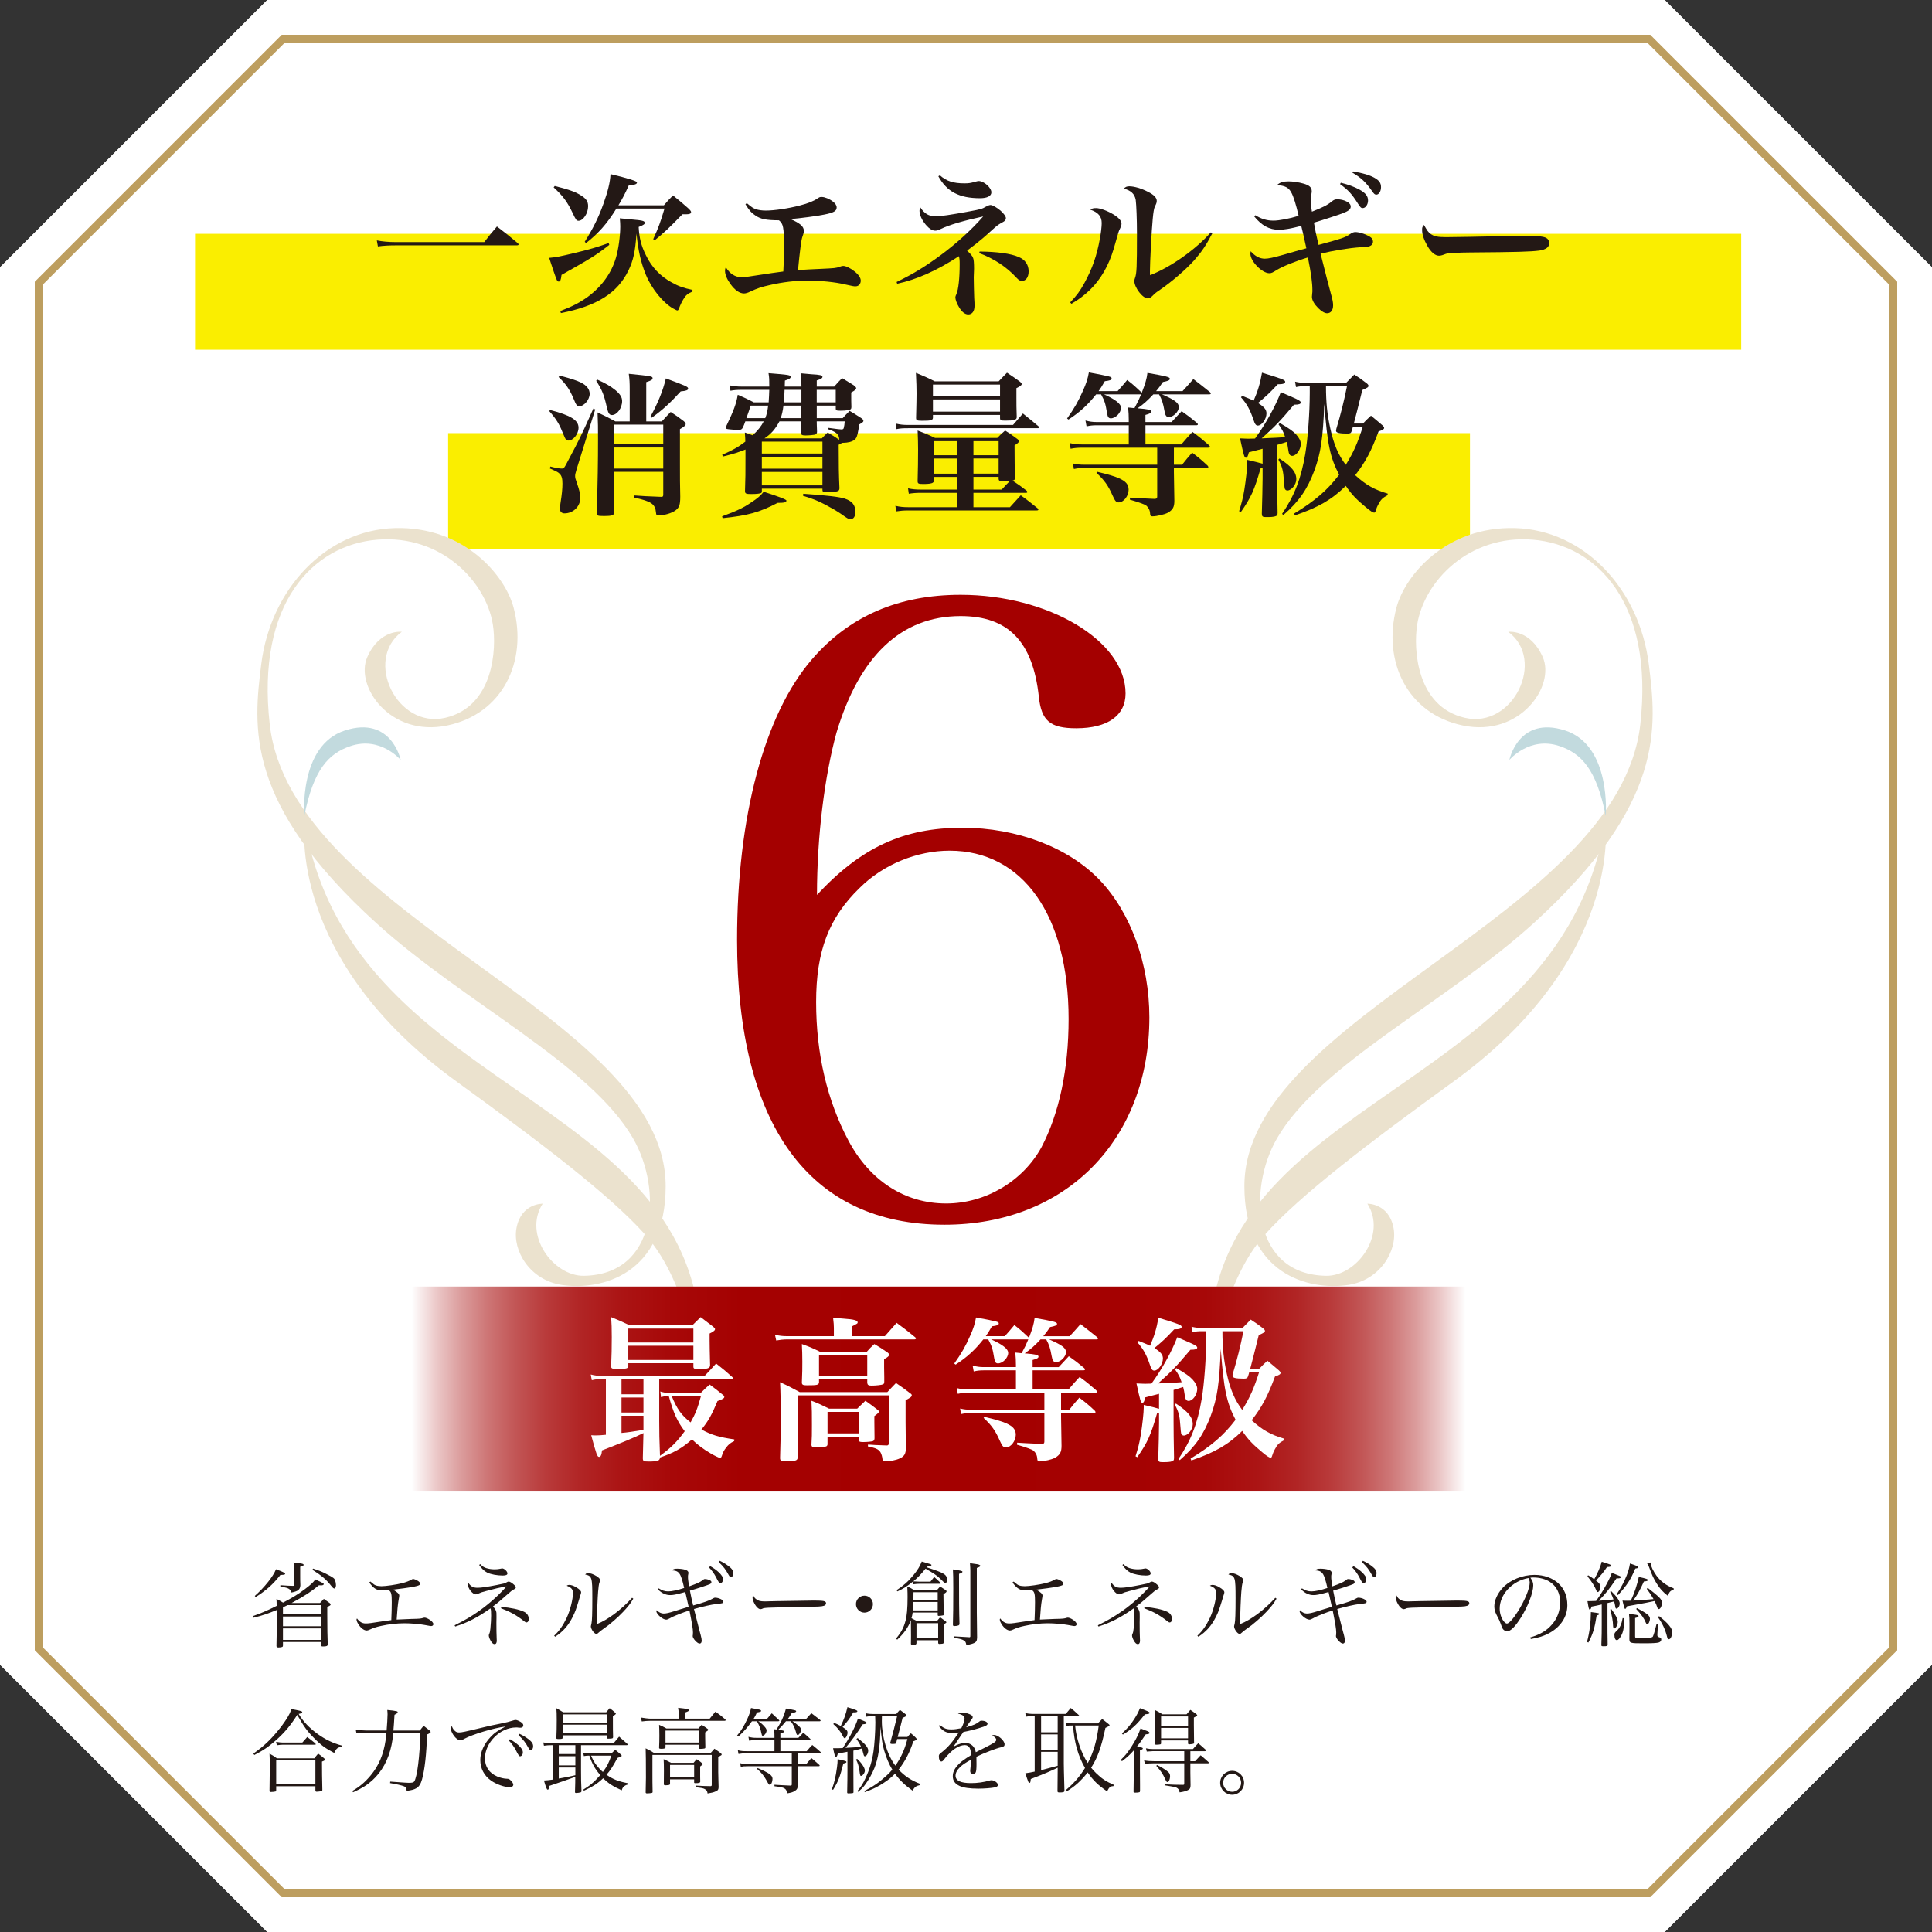 <?xml version="1.0" encoding="UTF-8"?>
<svg id="_レイヤー_2" data-name="レイヤー_2" xmlns="http://www.w3.org/2000/svg" xmlns:xlink="http://www.w3.org/1999/xlink" viewBox="0 0 250 250">
  <rect x="0" y="0" width="250" height="250" fill="#333333" stroke="none"/>
  <defs>
    <style>
      .cls-1 {
        fill: #faee00;
      }

      .cls-2 {
        fill: #231815;
      }

      .cls-3 {
        fill: url(#_名称未設定グラデーション_5);
      }

      .cls-4 {
        fill: #ebe2ce;
      }

      .cls-5, .cls-6 {
        fill: #fff;
      }

      .cls-7 {
        fill: #c2dade;
      }

      .cls-6 {
        stroke: #bd9e5f;
        stroke-miterlimit: 10;
      }

      .cls-8 {
        fill: #a40000;
      }
    </style>
    <linearGradient id="_名称未設定グラデーション_5" data-name="名称未設定グラデーション 5" x1="53.273" y1="179.692" x2="189.628" y2="179.692" gradientUnits="userSpaceOnUse">
      <stop offset="0" stop-color="#fff"/>
      <stop offset=".004" stop-color="#fbf5f5"/>
      <stop offset=".024" stop-color="#ebc7c7"/>
      <stop offset=".047" stop-color="#db9c9c"/>
      <stop offset=".071" stop-color="#ce7777"/>
      <stop offset=".098" stop-color="#c25656"/>
      <stop offset=".127" stop-color="#b93b3b"/>
      <stop offset=".16" stop-color="#b12525"/>
      <stop offset=".199" stop-color="#ab1414"/>
      <stop offset=".247" stop-color="#a70808"/>
      <stop offset=".314" stop-color="#a40101"/>
      <stop offset=".5" stop-color="#a40000"/>
      <stop offset=".686" stop-color="#a40101"/>
      <stop offset=".753" stop-color="#a70808"/>
      <stop offset=".801" stop-color="#ab1414"/>
      <stop offset=".84" stop-color="#b12525"/>
      <stop offset=".873" stop-color="#b93b3b"/>
      <stop offset=".902" stop-color="#c25656"/>
      <stop offset=".929" stop-color="#ce7777"/>
      <stop offset=".953" stop-color="#db9c9c"/>
      <stop offset=".976" stop-color="#ebc7c7"/>
      <stop offset=".996" stop-color="#fbf5f5"/>
      <stop offset="1" stop-color="#fff"/>
    </linearGradient>
  </defs>
  <g id="flame0">
    <g>
      <polygon class="cls-5" points="34.591 0 0 34.591 0 215.409 34.591 250 215.409 250 250 215.409 250 34.591 215.409 0 34.591 0"/>
      <polygon class="cls-5" points="34.591 0 0 34.591 0 215.409 34.591 250 215.409 250 250 215.409 250 34.591 215.409 0 34.591 0"/>
      <polygon class="cls-6" points="36.662 245 5 213.338 5 36.662 36.662 5 213.338 5 245 36.662 245 213.338 213.338 245 36.662 245"/>
      <path class="cls-8" d="M124.526,107.108c7.04,0,13.75,2.53,17.82,6.82,3.96,4.18,6.38,10.78,6.38,17.71,0,15.84-10.779,26.84-26.51,26.84-17.49,0-26.84-12.87-26.84-36.85,0-15.95,3.52-29.15,9.68-36.301,4.84-5.609,11.22-8.359,19.25-8.359,11.33,0,21.34,5.939,21.34,12.76,0,2.86-2.31,4.51-6.38,4.51-3.41,0-4.51-.99-4.84-4.07-.77-7.149-3.96-10.449-10.12-10.449-7.7,0-13.09,5.17-16.06,15.07-1.54,5.609-2.53,13.42-2.53,21.01,5.72-6.16,11.22-8.69,18.81-8.69ZM109.787,147.589c2.75,5.17,7.26,8.14,12.649,8.14,5.061,0,9.9-2.859,12.32-7.26,2.31-4.4,3.52-10.12,3.52-16.61,0-13.42-5.939-21.78-15.399-21.78-4.181,0-8.58,1.761-11.66,4.841-3.96,3.85-5.61,8.14-5.61,14.739,0,6.711,1.43,12.761,4.181,17.931Z"/>
      <g>
        <path class="cls-2" d="M32.694,209.128c1.031-.349,1.787-.672,3.106-1.331,0-.349,0-.456-.024-.9.396.204.456.24.852.48,1.259-.66,1.991-1.115,2.818-1.739.804-.612,1.056-.84,1.355-1.26,1.02.468,1.091.517,1.091.612s-.144.155-.324.155c-.084,0-.192,0-.3-.012-1.067.876-1.871,1.392-3.526,2.291h3.67c.156-.181.324-.349.492-.528.335.229.432.301.744.528.096.071.132.12.132.191,0,.108-.06.144-.432.324v.911c0,1.655.024,3.19.06,3.934-.012.204-.132.265-.576.265-.216,0-.264-.024-.3-.12v-.456h-4.917v.456c-.012.12-.036.168-.12.191-.072.036-.3.061-.456.061-.168,0-.24-.036-.264-.168.024-.611.048-2.986.048-3.85,0-.168,0-.42-.012-.828-1.199.492-1.967.744-3.059,1.008l-.06-.216ZM32.969,206.514c1.283-1.14,2.398-2.543,2.746-3.455q1.188.444,1.188.564c0,.035-.036.096-.072.119-.048.024-.228.049-.552.061-.959,1.223-1.799,1.967-3.19,2.854l-.12-.144ZM38.054,203.143c0-.3-.012-.516-.072-.959,1.091.12,1.307.168,1.307.312,0,.108-.108.168-.444.24v1.271c0,.349,0,.601.024,1.128-.036.563-.288.768-1.151.936-.144-.491-.468-.647-1.439-.743v-.204q1.163.084,1.631.084c.132,0,.144-.024.144-.156v-1.907ZM36.615,208.899h4.917v-1.199h-4.317c-.216.108-.3.144-.6.288v.911ZM36.615,209.176v1.259h4.917v-1.259h-4.917ZM36.615,210.711v1.487h4.917v-1.487h-4.917ZM40.513,202.975c.828.264,1.259.444,1.907.792.72.372.852.479.947.731.06.156.108.432.108.624,0,.239-.096.432-.216.432-.036,0-.12-.048-.168-.084q-.06-.048-.252-.288c-.624-.791-1.259-1.331-2.411-2.051l.084-.156Z"/>
        <path class="cls-2" d="M47.936,204.654c.479.407.503.42.719.504.18.06.444.096.708.096.563,0,1.871-.192,2.65-.384.528-.132.959-.3,1.259-.479.084-.049.132-.072.18-.072.108,0,.372.096.552.204.24.132.36.275.36.419,0,.156-.192.252-.744.36-.671.132-1.967.312-2.758.396.587.348.804.552.804.779,0,.072-.012.145-.084.54-.096.528-.192,1.523-.252,2.555.612-.036,1.403-.071,1.895-.084,1.151-.024,1.223-.036,1.607-.155.024-.013.048-.013.096-.013.167,0,.384.084.684.276.276.18.468.407.468.563,0,.144-.12.252-.288.252-.072,0-.096,0-.863-.144-.648-.121-1.787-.217-2.567-.217-.983,0-2.051.12-3.022.336-.708.156-.947.24-1.547.504-.12.061-.252.096-.348.096-.336,0-.768-.323-1.056-.791-.168-.252-.252-.48-.252-.624,0-.06.012-.084.06-.144.324.443.672.647,1.127.647.372,0,.636-.036,2.327-.3.156-.024.288-.048.983-.132.036-.84.06-1.571.06-2.327,0-1.043-.06-1.319-.372-1.535-.372.012-.564.024-.78.024-.791,0-1.164-.216-1.763-1.032l.156-.119Z"/>
        <path class="cls-2" d="M58.825,210.314c1.355-.671,2.171-1.15,3.274-1.931,1.175-.839,2.555-2.075,3.442-3.106-1.031.18-1.427.276-2.59.588-.672.18-.708.192-1.02.336-.24.096-.264.107-.372.107-.408,0-1.02-.779-1.02-1.283,0-.084.012-.119.06-.215.335.491.624.646,1.211.646.456,0,1.26-.119,2.483-.359.959-.191.983-.191,1.223-.324.156-.096.228-.119.312-.119.156,0,.444.18.696.42.167.155.216.239.216.348,0,.084-.036.132-.216.228-.24.12-.432.264-1.043.815-.768.684-1.2,1.044-1.691,1.403.228.252.324.384.384.576.072.191.072.228.072.804l-.012.719c0,.756.012,1.668.036,2.063.012.107.012.216.012.275,0,.288-.108.444-.288.444-.18,0-.348-.156-.516-.468-.144-.252-.228-.504-.228-.66,0-.048.012-.096.048-.18.096-.216.12-.348.156-.684.072-.779.096-1.247.096-1.691,0-.636-.012-.731-.084-.947-1.655,1.175-2.938,1.835-4.558,2.351l-.084-.156ZM62.135,202.399c.288.288.456.396.755.504.324.107.72.168,1.104.168.324,0,.54-.024.791-.084.096-.024.144-.036.192-.036.276,0,.684.384.684.647,0,.192-.192.276-.612.276-.719,0-1.535-.156-1.991-.372-.384-.192-.72-.504-1.055-.995l.132-.108ZM64.858,207.928c1.235.108,2.279.324,2.927.624.408.181.635.528.635.936,0,.276-.12.456-.312.456-.072,0-.132-.036-.348-.204-.9-.72-1.751-1.188-2.927-1.631l.024-.181Z"/>
        <path class="cls-2" d="M71.705,211.658c.66-.611,1.139-1.307,1.607-2.279.456-.947.828-2.422.828-3.25,0-.467-.204-.707-.815-.936.132-.084.192-.107.324-.107.264,0,.552.096.899.3.444.264.647.468.647.659,0,.097-.024.192-.156.552q-.012.048-.12.42c-.384,1.26-.492,1.56-.815,2.207-.576,1.14-1.247,1.907-2.267,2.566l-.132-.132ZM81.948,206.873c-.372.636-.684,1.031-1.307,1.691-.696.743-1.799,1.703-2.543,2.194-.228.155-.576.432-.684.54-.096.096-.156.132-.24.132-.276,0-.72-.624-.72-.996,0-.023.024-.144.084-.372.072-.275.108-1.343.108-3.25,0-2.723-.048-2.878-.923-3.07.12-.144.204-.18.384-.18.288,0,.66.132,1.056.372.348.216.492.384.492.552,0,.06-.012.107-.096.324-.06.155-.12.563-.168,1.175-.048.504-.156,3.154-.156,3.61,0,.155,0,.287.024.551,1.391-.539,3.154-1.87,4.534-3.394l.156.12Z"/>
        <path class="cls-2" d="M85.232,205.529c.432.276.791.396,1.235.396.468,0,1.259-.168,2.063-.444-.444-1.931-.636-2.219-1.583-2.278.192-.168.324-.216.695-.216.312,0,.696.048.972.12.312.084.468.228.468.419,0,.024,0,.072-.012.12-.036.168-.048.252-.048.372,0,.312.036.588.144,1.259,1.127-.407,1.343-.504,1.763-.803.156-.133.192-.145.288-.145.192,0,.384.048.576.12.18.084.264.168.264.276,0,.096-.072.191-.18.252q-.132.071-1.115.396c-.516.167-1.008.323-1.487.455.132.685.276,1.368.419,1.919,1.511-.42,2.135-.647,2.591-.923.132-.072.156-.084.252-.084.468,0,1.067.288,1.067.516,0,.084-.048.155-.132.191-.108.036-.144.036-.84.12-.516.048-1.883.359-2.831.636l.432,1.703c.252,1.02.312,1.212.432,1.655.096.384.132.552.132.72,0,.264-.096.396-.276.396-.288,0-.887-.66-.887-.972q0-.024.024-.18c0-.084.012-.228.012-.3,0-.42-.12-1.14-.456-2.83-.696.191-2.207.791-2.483.982-.24.133-.408.205-.527.205-.444,0-1.271-.708-1.271-1.092,0-.036.012-.072.036-.132.276.275.6.432.887.432.336,0,.672-.072,1.547-.348.348-.108.576-.181.684-.216l1.02-.312c-.204-.936-.348-1.547-.432-1.906-1.235.336-1.547.396-1.967.396-.563,0-1.127-.264-1.571-.743l.096-.133ZM91.901,202.663c.444.252.768.479,1.055.743.432.396.6.672.6.96s-.156.504-.372.504q-.156,0-.528-.78c-.216-.419-.587-.947-.911-1.259l.156-.168ZM93.124,201.968c.432.191.78.407,1.151.684.456.348.612.6.612.923,0,.288-.12.492-.3.492-.108,0-.18-.061-.276-.228-.42-.756-.647-1.067-1.307-1.703l.12-.168Z"/>
        <path class="cls-2" d="M97.848,206.933c.3.228.528.288,1.164.288q.132,0,1.475-.036c.468-.012,4.282-.071,4.677-.071,1.08,0,1.343.023,1.559.107.12.061.168.132.168.24,0,.144-.108.275-.276.323-.324.108-.612.12-2.878.144-1.115.013-3.862.084-4.282.108-.563.036-.671.048-.863.156-.048.012-.132.036-.18.036-.18,0-.372-.133-.576-.396-.251-.312-.456-.815-.456-1.104,0-.168.012-.191.096-.275.144.275.204.359.372.479Z"/>
        <path class="cls-2" d="M112.957,207.568c0,.611-.492,1.104-1.091,1.104-.611,0-1.104-.492-1.104-1.104,0-.6.492-1.092,1.104-1.092.6,0,1.091.492,1.091,1.092Z"/>
        <path class="cls-2" d="M118.1,208.66c-.048.312-.072.455-.156.731.372.204.384.204.72.372h2.579c.18-.217.228-.288.408-.492l.671.492c.096.071.144.119.144.155,0,.048-.06.097-.36.3q0,.576.024,1.319,0,.516.012.96c-.012.168-.096.203-.396.216-.084,0-.144.012-.167.012h-.024c-.096,0-.156-.048-.156-.155v-.324h-2.807v.384c-.012.096-.036.132-.108.168-.06.023-.288.048-.408.048-.144,0-.204-.048-.204-.156.012-.504.012-.623.012-.959l-.012-1.764v-.323c-.348.947-.875,1.69-1.775,2.53l-.144-.156c.647-.768.983-1.391,1.223-2.29.18-.647.264-1.619.264-3.059,0-.432,0-.54-.036-1.379.408.18.528.239.875.468h2.962c.18-.204.228-.276.408-.468.324.204.42.264.72.468.084.06.12.107.12.155,0,.097-.12.204-.408.36q.012,1.799.06,2.603c-.012.084-.024.107-.084.144-.072.024-.456.072-.587.072-.096,0-.132-.036-.132-.132v-.3h-3.238ZM119.899,202.807c2.387.768,2.65.936,2.65,1.703,0,.18-.108.336-.216.336s-.144-.035-.696-.588c-.419-.407-.852-.695-1.871-1.271-.552.684-.996,1.151-1.583,1.643.36.024.576.036.744.036h1.475c.156-.191.312-.396.48-.611.348.312.456.407.779.719.036.037.072.072.072.097,0,.036-.036.071-.084.071h-2.675c-.251,0-.419.013-.768.061l-.084-.336c-.72.588-1.235.912-1.991,1.26l-.12-.156c.887-.576,1.487-1.104,2.183-1.943.552-.672.839-1.15,1.08-1.763.251.072.432.12.563.168.24.072.396.12.444.132.156.048.252.096.252.145,0,.119-.228.191-.552.203l-.084.096ZM118.196,207.293c-.024.672-.036.803-.06,1.091h3.202v-1.091h-3.142ZM121.338,207.017v-.983h-3.13q0,.624-.012.983h3.142ZM118.592,211.97h2.807v-1.931h-2.807v1.931ZM124.253,203.238c.216.049.288.084.288.156,0,.084-.144.168-.444.264,0,3.347.012,4.918.06,6.429-.012.156-.036.192-.132.24-.108.048-.324.084-.503.084-.168,0-.204-.024-.216-.181.036-1.331.048-2.266.048-4.725,0-1.332-.012-1.799-.048-2.423.359.048.647.096.947.155ZM125.56,203.238c0-.203-.012-.396-.048-.959,1.007.132,1.104.145,1.259.24.048.023.084.06.084.096,0,.084-.144.18-.456.275v5.77q.024,2.278.036,3.202c-.012.396-.06.527-.24.659-.204.145-.503.229-1.151.36-.06-.384-.12-.492-.324-.612-.252-.155-.6-.239-1.295-.336l.012-.191,1.895.107c.036.013.072.013.084.013.096,0,.144-.036.144-.132v-8.492Z"/>
        <path class="cls-2" d="M131.172,204.654c.479.407.503.42.719.504.18.06.444.096.708.096.563,0,1.871-.192,2.65-.384.528-.132.959-.3,1.259-.479.084-.049.132-.072.18-.072.108,0,.372.096.552.204.24.132.36.275.36.419,0,.156-.192.252-.744.36-.671.132-1.967.312-2.758.396.587.348.804.552.804.779,0,.072-.012.145-.084.54-.096.528-.192,1.523-.252,2.555.611-.036,1.403-.071,1.895-.084,1.151-.024,1.223-.036,1.607-.155.024-.013.048-.013.096-.013.167,0,.384.084.684.276.276.18.468.407.468.563,0,.144-.12.252-.288.252-.072,0-.096,0-.863-.144-.648-.121-1.787-.217-2.567-.217-.983,0-2.051.12-3.022.336-.708.156-.947.24-1.547.504-.12.061-.252.096-.348.096-.336,0-.768-.323-1.056-.791-.168-.252-.252-.48-.252-.624,0-.06.012-.084.06-.144.324.443.672.647,1.127.647.372,0,.636-.036,2.327-.3.156-.024.288-.048.983-.132.036-.84.06-1.571.06-2.327,0-1.043-.06-1.319-.372-1.535-.372.012-.564.024-.78.024-.791,0-1.164-.216-1.763-1.032l.156-.119Z"/>
        <path class="cls-2" d="M142.061,210.314c1.355-.671,2.171-1.15,3.274-1.931,1.175-.839,2.555-2.075,3.442-3.106-1.031.18-1.427.276-2.59.588-.672.18-.708.192-1.02.336-.24.096-.264.107-.372.107-.408,0-1.02-.779-1.02-1.283,0-.084.012-.119.06-.215.335.491.624.646,1.211.646.456,0,1.259-.119,2.482-.359.959-.191.983-.191,1.223-.324.156-.096.228-.119.312-.119.156,0,.444.18.696.42.167.155.216.239.216.348,0,.084-.036.132-.216.228-.24.12-.432.264-1.043.815-.768.684-1.2,1.044-1.691,1.403.228.252.324.384.384.576.072.191.072.228.072.804l-.012.719c0,.756.012,1.668.036,2.063.012.107.012.216.012.275,0,.288-.108.444-.288.444-.18,0-.348-.156-.516-.468-.144-.252-.228-.504-.228-.66,0-.048.012-.096.048-.18.096-.216.12-.348.156-.684.072-.779.096-1.247.096-1.691,0-.636-.012-.731-.084-.947-1.655,1.175-2.938,1.835-4.558,2.351l-.084-.156ZM145.371,202.399c.288.288.456.396.755.504.324.107.72.168,1.104.168.324,0,.54-.024.791-.084.096-.024.144-.036.192-.036.276,0,.684.384.684.647,0,.192-.192.276-.612.276-.719,0-1.535-.156-1.991-.372-.384-.192-.72-.504-1.056-.995l.132-.108ZM148.094,207.928c1.235.108,2.279.324,2.927.624.408.181.635.528.635.936,0,.276-.12.456-.312.456-.072,0-.132-.036-.348-.204-.899-.72-1.751-1.188-2.926-1.631l.024-.181Z"/>
        <path class="cls-2" d="M154.941,211.658c.66-.611,1.139-1.307,1.607-2.279.456-.947.828-2.422.828-3.25,0-.467-.204-.707-.815-.936.132-.084.192-.107.324-.107.264,0,.552.096.899.3.444.264.647.468.647.659,0,.097-.024.192-.156.552q-.012.048-.12.42c-.384,1.26-.492,1.56-.815,2.207-.576,1.14-1.247,1.907-2.267,2.566l-.132-.132ZM165.183,206.873c-.372.636-.684,1.031-1.307,1.691-.696.743-1.799,1.703-2.543,2.194-.228.155-.576.432-.684.54-.096.096-.156.132-.24.132-.276,0-.72-.624-.72-.996,0-.023.024-.144.084-.372.072-.275.108-1.343.108-3.25,0-2.723-.048-2.878-.923-3.07.12-.144.204-.18.384-.18.288,0,.66.132,1.056.372.348.216.492.384.492.552,0,.06-.012.107-.096.324-.06.155-.12.563-.168,1.175-.048.504-.156,3.154-.156,3.61,0,.155,0,.287.024.551,1.391-.539,3.154-1.87,4.534-3.394l.156.12Z"/>
        <path class="cls-2" d="M168.469,205.529c.432.276.791.396,1.235.396.468,0,1.259-.168,2.063-.444-.444-1.931-.636-2.219-1.583-2.278.192-.168.324-.216.695-.216.312,0,.696.048.972.12.312.084.468.228.468.419,0,.024,0,.072-.012.12-.036.168-.048.252-.048.372,0,.312.036.588.144,1.259,1.127-.407,1.343-.504,1.763-.803.156-.133.192-.145.288-.145.192,0,.384.048.576.12.18.084.264.168.264.276,0,.096-.072.191-.18.252q-.132.071-1.115.396c-.516.167-1.008.323-1.487.455.132.685.276,1.368.419,1.919,1.511-.42,2.135-.647,2.591-.923.132-.072.156-.084.252-.084.468,0,1.067.288,1.067.516,0,.084-.048.155-.132.191-.108.036-.144.036-.84.12-.516.048-1.883.359-2.831.636l.432,1.703c.252,1.02.312,1.212.432,1.655.096.384.132.552.132.72,0,.264-.096.396-.276.396-.288,0-.887-.66-.887-.972q0-.024.024-.18c0-.084.012-.228.012-.3,0-.42-.12-1.14-.456-2.83-.696.191-2.207.791-2.483.982-.24.133-.408.205-.527.205-.444,0-1.271-.708-1.271-1.092,0-.036.012-.072.036-.132.276.275.6.432.887.432.336,0,.672-.072,1.547-.348.348-.108.576-.181.684-.216l1.02-.312c-.204-.936-.348-1.547-.432-1.906-1.235.336-1.547.396-1.967.396-.563,0-1.127-.264-1.571-.743l.096-.133ZM175.137,202.663c.444.252.768.479,1.055.743.432.396.6.672.6.96s-.156.504-.372.504q-.156,0-.528-.78c-.216-.419-.587-.947-.911-1.259l.156-.168ZM176.36,201.968c.432.191.78.407,1.151.684.456.348.612.6.612.923,0,.288-.12.492-.3.492-.108,0-.18-.061-.276-.228-.42-.756-.647-1.067-1.307-1.703l.12-.168Z"/>
        <path class="cls-2" d="M181.084,206.933c.3.228.528.288,1.164.288q.132,0,1.475-.036c.468-.012,4.282-.071,4.677-.071,1.08,0,1.343.023,1.559.107.12.061.168.132.168.24,0,.144-.108.275-.276.323-.324.108-.611.12-2.878.144-1.115.013-3.862.084-4.282.108-.563.036-.671.048-.863.156-.048.012-.132.036-.18.036-.18,0-.372-.133-.576-.396-.251-.312-.456-.815-.456-1.104,0-.168.012-.191.096-.275.144.275.204.359.372.479Z"/>
        <path class="cls-2" d="M198.006,211.887c1.295-.385,2.123-.876,2.806-1.668.708-.803,1.067-1.787,1.067-2.891,0-1.163-.468-2.086-1.355-2.65-.528-.348-1.319-.551-2.075-.551-.144,0-.228,0-.42.023.288.42.372.647.372.995,0,.936-.671,2.687-1.583,4.149-.755,1.2-1.343,1.787-1.787,1.787-.204,0-.396-.096-.528-.252-.108-.144-.132-.191-.335-.768-.108-.312-.18-.455-.528-1.127-.192-.384-.276-.707-.276-1.092,0-.755.408-1.643,1.08-2.374.971-1.031,2.555-1.679,4.125-1.679,1.211,0,2.327.396,3.094,1.104.768.707,1.151,1.654,1.151,2.818,0,1.499-.875,2.83-2.387,3.634-.695.372-1.319.563-2.338.743l-.084-.203ZM194.06,208.156c0,.576.18,1.163.479,1.583.168.216.324.348.456.348.264,0,.839-.647,1.427-1.583.888-1.415,1.523-2.963,1.523-3.706,0-.18-.036-.3-.168-.6-2.087.372-3.718,2.11-3.718,3.958Z"/>
        <path class="cls-2" d="M205.357,212.462c.335-1.235.492-2.507.503-3.862,1.056.133,1.08.145,1.08.252,0,.072-.072.108-.336.204-.276,1.691-.456,2.303-1.067,3.49l-.18-.084ZM205.501,203.839c.384.228.54.323.792.516.467-.828.803-1.619.971-2.267,1.127.359,1.223.407,1.223.504,0,.119-.167.18-.54.18-.479.707-.684.947-1.427,1.751.432.323.576.539.576.827,0,.312-.18.66-.348.66-.072,0-.132-.061-.192-.229-.192-.491-.576-1.104-1.14-1.811l.084-.132ZM207.264,207.616c-.563.132-.755.168-1.319.276-.072.264-.132.384-.228.384-.108,0-.144-.132-.3-1.092h.372c.216,0,.456-.012.744-.024.419-.587.6-.852.959-1.463.6-1.043.875-1.595,1.079-2.171.276.108.492.192.636.252.168.072.288.12.36.144.132.049.192.097.192.156,0,.12-.144.168-.54.168h-.048c-.851,1.283-1.403,1.979-2.303,2.891.984-.072,1.104-.084,1.919-.168-.12-.348-.18-.479-.432-.995l.12-.097c.72.696,1.115,1.26,1.115,1.607,0,.324-.216.672-.42.672-.072,0-.12-.061-.144-.191-.024-.192-.084-.469-.156-.744-.456.107-.743.18-.863.216v2.734c0,.84,0,1.224.024,2.614v.049c0,.155-.108.191-.528.191-.228,0-.288-.023-.288-.132v-.024c.048-1.463.048-1.69.048-2.626v-2.627ZM208.499,208.204c.576.779.839,1.283.839,1.667s-.251.852-.456.852c-.096,0-.144-.12-.156-.396-.012-.528-.12-1.14-.36-2.063l.132-.06ZM210.19,209.403c-.048,1.283-.12,1.703-.408,2.255-.192.359-.396.576-.552.576-.204,0-.324-.252-.324-.66,0-.252.012-.275.336-.588.36-.323.6-.852.731-1.607l.216.024ZM209.231,206.249c.564-.863.936-1.571,1.271-2.41.204-.528.312-.899.42-1.523.947.323,1.079.384,1.079.491,0,.084-.06.108-.396.168-.6,1.439-1.091,2.184-2.243,3.431l-.132-.156ZM213.213,205.47c.563.42,1.211.96,1.487,1.235.264.275.348.432.348.72,0,.396-.204.791-.396.791-.096,0-.156-.071-.204-.239-.096-.276-.18-.48-.348-.804-.432.096-.624.132-1.104.228q-.264.048-1.763.324-.312.06-.719.132c-.06.216-.144.336-.228.336q-.096,0-.336-1.079c.312.023.444.023.672.023.144,0,.24,0,.408-.012.468-.996.815-2.051,1.031-3.07,1.02.228,1.175.287,1.175.396s-.144.168-.516.192c-.48,1.066-.899,1.822-1.391,2.471.947-.049,1.655-.097,2.639-.192-.336-.563-.492-.815-.876-1.331l.12-.12ZM210.85,209.967c0-.479-.012-.684-.06-1.139.276.035.48.071.612.084.492.06.624.107.624.216,0,.096-.132.167-.443.239v2.375c0,.096.012.145.048.168q.06.048,1.079.048,1.056,0,1.164-.18c.084-.132.288-.815.48-1.619l.18.012-.072,1.308v.06c0,.228.024.252.288.336.144.036.216.132.216.264,0,.204-.12.336-.36.408-.24.06-.828.096-1.859.096-1.871,0-1.895-.012-1.907-.611l.012-1.2v-.863ZM211.822,208.084c.612.324,1.079.6,1.355.815.216.181.324.36.324.552,0,.336-.18.72-.336.72-.084,0-.144-.06-.216-.239-.228-.553-.516-.948-1.224-1.728l.096-.12ZM213.633,202.172c-.024.084-.024.132-.024.168,0,.299.324.982.744,1.559.563.756,1.247,1.26,2.219,1.631v.168c-.432.132-.6.312-.732.816-.684-.528-1.031-.912-1.475-1.619-.372-.601-.6-1.08-.959-2.063-.12-.323-.156-.384-.276-.527l.504-.132ZM214.688,209.128c1.14.888,1.703,1.571,1.703,2.074,0,.288-.12.672-.264.828-.048.048-.12.084-.192.084-.132,0-.144-.024-.252-.444-.216-.852-.6-1.654-1.151-2.41l.156-.132Z"/>
        <path class="cls-2" d="M32.778,226.916c1.331-.924,2.303-1.847,3.382-3.202.564-.708,1.08-1.487,1.319-1.979.084-.181.132-.312.216-.588.276.048.48.096.612.12.66.132.804.18.804.287,0,.097-.144.168-.468.229.587.983,1.391,1.823,2.471,2.603,1.019.731,1.991,1.188,3.106,1.487l-.024.168c-.504.06-.696.228-.947.791-1.116-.575-1.763-1.043-2.639-1.955-.888-.898-1.283-1.451-2.147-2.974-.852,1.354-1.607,2.255-2.71,3.25-.959.852-1.739,1.392-2.842,1.942l-.132-.18ZM35.74,231.642c0,.108-.012.144-.072.168-.108.036-.384.072-.624.072-.132,0-.168-.036-.168-.168.024-1.871.036-2.459.036-2.95,0-.947-.012-1.392-.036-1.848.444.252.576.336.959.611h4.845c.192-.264.264-.348.492-.611.336.252.444.336.768.611.096.084.12.121.12.168,0,.072-.108.156-.396.252q0,1.752.048,3.61v.048c0,.096-.024.132-.108.156-.084.036-.48.084-.612.084-.12,0-.18-.048-.18-.145v-.563h-5.073v.504ZM35.728,225.393c.348.061.636.097.888.097h2.506c.276-.3.36-.408.636-.72.432.336.576.432,1.007.791.06.061.096.108.096.145,0,.048-.024.06-.156.06h-4.089c-.228,0-.408.013-.792.072l-.096-.444ZM35.74,230.862h5.073v-3.059h-5.073v3.059Z"/>
        <path class="cls-2" d="M50.031,223.93c.06-.731.12-1.703.12-2.099,0-.192-.012-.3-.036-.563.492.036,1.056.119,1.224.168.084.023.12.06.12.119,0,.108-.072.168-.408.336-.072,1.176-.084,1.367-.144,2.039h3.418c.204-.264.264-.348.492-.611.348.264.444.348.779.611.096.084.132.145.132.192,0,.096-.132.18-.468.323-.072,2.531-.3,4.534-.648,5.805-.168.6-.396.96-.768,1.164-.288.156-.54.228-1.211.323-.084-.407-.132-.503-.348-.587-.312-.133-.959-.276-1.811-.42l.024-.192c2.015.144,2.171.156,2.363.156.48,0,.648-.036.744-.18.372-.552.72-3.251.791-6.309h-3.514c-.072.863-.108,1.079-.216,1.606-.384,1.871-1.247,3.455-2.519,4.594-.684.611-1.319,1.008-2.458,1.512l-.096-.168c.983-.576,1.631-1.128,2.375-2.016,1.043-1.247,1.655-2.698,1.931-4.545.036-.3.048-.396.108-.983h-2.722c-.396,0-.648.012-1.164.071l-.084-.467c.672.084,1.043.119,1.367.119h2.626Z"/>
        <path class="cls-2" d="M58.864,223.978c.168.155.3.203.54.203.335,0,.636-.06,3.334-.707.432-.108,1.115-.264,1.943-.42.84-.168,1.259-.276,1.619-.396.24-.071.324-.096.42-.096.144,0,.408.108.647.252.24.145.348.3.348.456,0,.18-.144.3-.372.3-.06,0-.132,0-.228-.012-.144-.024-.204-.024-.335-.024-2.051,0-4.03,1.955-4.03,4.006,0,1.067.563,1.907,1.595,2.339.396.168.852.275,1.211.287.24,0,.336.036.504.192.228.216.36.432.36.575,0,.192-.18.336-.432.336-.696,0-1.775-.383-2.447-.863-.912-.647-1.391-1.583-1.391-2.687,0-.972.479-2.051,1.307-2.927.479-.527.947-.852,1.955-1.379-1.487.18-4.234.996-5.361,1.607-.24.144-.324.168-.479.168-.288,0-.648-.276-.924-.708-.192-.288-.312-.611-.312-.804,0-.096.024-.168.132-.323.108.3.204.456.396.624ZM65.989,225.058c.443.251.768.479,1.067.743.432.396.6.672.6.959,0,.289-.168.504-.372.504q-.156,0-.527-.779c-.216-.42-.6-.947-.924-1.271l.156-.155ZM67.224,224.361c.432.192.779.408,1.151.684.456.348.611.6.611.924,0,.288-.12.492-.3.492-.108,0-.18-.061-.276-.229-.419-.756-.647-1.067-1.319-1.703l.132-.168Z"/>
        <path class="cls-2" d="M71.561,225.825h-.12c-.396,0-.744.023-1.056.071l-.084-.42c.359.061.54.072,1.139.072h7.976c.3-.359.396-.468.696-.827.348.312.695.611,1.019.899.072.06.096.096.096.132s-.06.072-.108.072h-5.937v3.142c0,1.14.012,1.823.06,2.818-.012.084-.036.12-.108.145-.084.036-.432.084-.587.084-.096,0-.144-.036-.144-.12v-.024c.036-1.104.036-1.415.036-1.942q-1.583.575-3.358,1.163c-.072.408-.096.492-.204.492-.12,0-.216-.229-.492-1.188.432-.024.564-.036,1.176-.12v-4.449ZM72.808,224.865v.036c0,.096-.132.132-.516.132-.24,0-.3-.023-.3-.12v-.023c.036-.864.048-1.247.048-2.339,0-.804-.012-.996-.048-1.512.384.217.503.288.875.528h5.577c.18-.228.24-.3.444-.528.336.24.432.324.72.588.06.061.084.096.084.132q0,.072-.384.336c0,1.583,0,2.087.024,2.675v.012c-.012.108-.024.132-.096.156-.084.036-.276.048-.54.048-.156,0-.192-.024-.192-.12v-.312h-5.697v.312ZM72.304,226.976h2.147v-1.151h-2.147v1.151ZM72.304,228.439h2.147v-1.188h-2.147v1.188ZM72.304,230.143c1.032-.18,1.403-.252,2.147-.432v-.996h-2.147v1.428ZM78.505,221.843h-5.697v1.056h5.697v-1.056ZM72.808,223.174v1.104h5.697v-1.104h-5.697ZM79.104,226.904c.216-.216.288-.275.516-.479.312.252.396.335.719.611.072.072.108.12.108.156,0,.071-.048.107-.551.288-.624,1.15-.924,1.606-1.416,2.17.875.612,1.535.864,2.794,1.104v.156c-.252.06-.372.12-.528.252-.18.168-.228.264-.288.504-1.115-.492-1.691-.863-2.411-1.56-.731.696-1.343,1.079-2.483,1.607l-.096-.132c.875-.528,1.403-.972,2.207-1.883-.695-.816-1.031-1.404-1.415-2.52h-.108c-.192,0-.384.024-.6.061l-.084-.396c.228.049.372.061.684.061h2.95ZM76.478,227.18c.324.708.432.888.732,1.271.251.312.479.564.803.84.54-.731.756-1.163,1.091-2.111h-2.626Z"/>
        <path class="cls-2" d="M91.836,222.394c.324-.384.42-.504.744-.911.576.42.744.552,1.259.995.036.036.06.072.06.096,0,.061-.048.097-.12.097h-9.595c-.324,0-.863.036-1.139.084l-.108-.504c.384.071.971.144,1.223.144h3.658v-.684c0-.191-.012-.359-.072-.72,1.224.132,1.392.168,1.392.324,0,.084-.096.144-.468.276v.803h3.166ZM91.98,226.809c.144-.156.3-.336.468-.527.396.264.516.348.839.6.072.071.096.096.096.144,0,.084-.012.096-.444.323v1.943c.012.396.024.756.024,1.104.012.539.012.575.024.888-.012.312-.12.432-.479.563-.204.084-.444.144-.948.228-.036-.312-.132-.456-.372-.575-.192-.108-.456-.156-1.164-.229v-.216c.864.048,1.259.072,1.955.072.096-.012.12-.06.12-.204v-3.838h-7.676v2.447c0,.899,0,1.15.024,2.374-.024.072-.048.097-.144.108-.132.023-.396.048-.563.048-.132,0-.168-.024-.192-.108.036-1.438.036-1.595.036-1.942,0-2.207-.012-2.891-.036-3.778.48.229.624.3,1.043.576h7.388ZM90.385,223.666c.168-.204.216-.275.408-.479.348.228.456.3.768.527.072.06.084.084.084.12,0,.072-.012.084-.396.336v.516c0,.264,0,.443.024,1.415,0,.097-.024.12-.12.156-.072.024-.372.048-.54.048-.12,0-.168-.036-.168-.132v-.408h-4.33v.349c0,.119-.156.18-.516.18-.264,0-.312-.024-.312-.133v-.035c.024-.636.036-.924.036-1.523s-.012-.936-.036-1.403c.444.18.563.252.947.468h4.15ZM89.749,228.103c.168-.204.216-.264.408-.455.336.215.432.287.72.527.048.048.06.072.06.096q0,.061-.336.312v1.343c.012.216.012.432.012.624-.012.144-.18.191-.636.191-.108,0-.144-.023-.156-.084v-.408h-3.119v.6c-.024.108-.12.145-.408.156-.084,0-.144.012-.18.012h-.024c-.132,0-.192-.048-.192-.155l.012-1.739c0-.647-.012-1.079-.036-1.487.419.192.552.252.947.468h2.926ZM86.115,225.489h4.33v-1.548h-4.33v1.548ZM86.703,229.975h3.119v-1.596h-3.119v1.596Z"/>
        <path class="cls-2" d="M99.219,222.455c.276-.324.36-.432.648-.756.408.384.54.504.947.888.024.023.036.048.036.06,0,.036-.06.084-.12.084h-2.615c.384.24.588.42.888.779.132.156.192.288.192.408,0,.3-.276.684-.504.684-.096,0-.108-.048-.18-.372-.108-.563-.228-.899-.563-1.499h-.648c-.528.744-1.055,1.344-1.739,1.967l-.18-.119c.564-.672.912-1.26,1.332-2.172.275-.611.372-.911.468-1.391.275.048.479.096.624.12.479.084.563.107.624.155.024.024.06.072.06.096,0,.097-.096.133-.54.205-.18.396-.252.539-.456.863h1.727ZM103.309,224.877c.3-.287.384-.383.636-.671.396.335.516.443.899.804.024.023.036.048.036.071,0,.036-.048.072-.096.072h-3.802v1.451h3.406c.3-.36.396-.468.719-.804.468.372.612.492,1.067.899.036.048.06.084.06.108,0,.035-.06.072-.132.072h-2.854v1.391h1.08c.288-.348.372-.443.66-.779.443.371.587.491,1.031.887.036.037.048.072.048.097,0,.036-.06.071-.108.071h-2.71v1.104q0,.18.012,1.332c-.048.42-.12.575-.36.731-.252.18-.516.264-1.056.348-.048-.336-.108-.479-.276-.6-.204-.156-.432-.204-1.355-.324v-.191c.815.048.887.06,2.027.107h.06c.12,0,.156-.036.156-.191v-2.315h-5.613c-.564,0-.696.013-.983.097l-.084-.492c.348.097.516.12,1.067.12h5.613v-1.391h-5.805c-.528,0-.624.012-1.091.084l-.084-.48c.468.108.647.12,1.175.12h3.562v-1.451h-2.375c-.335,0-.443.012-.899.096l-.096-.503c.384.096.611.131.995.131h2.375v-.264c0-.203,0-.252-.048-.852q.144.024.312.036c.6-.936.983-1.774,1.224-2.71,1.199.203,1.319.239,1.319.348,0,.107-.167.18-.563.228-.216.36-.3.491-.528.792h2.363c.312-.348.396-.456.696-.768l1.127.863c.048.048.072.072.072.096,0,.048-.06.084-.108.084h-3.538c.324.191.432.275.755.563.288.252.372.384.372.552,0,.252-.276.672-.444.672-.084,0-.156-.084-.192-.264-.18-.672-.372-1.08-.708-1.523h-.624c-.408.504-.66.779-.996,1.092.684.107.755.132.755.228,0,.108-.084.144-.479.24v.587h2.327ZM98.044,228.787c1.487.636,1.919.947,1.919,1.392,0,.384-.168.768-.348.768-.108,0-.156-.048-.408-.528-.36-.647-.696-1.055-1.259-1.535l.096-.096Z"/>
        <path class="cls-2" d="M107.645,231.533c.336-.936.492-1.606.66-2.83.06-.479.084-.707.084-1.067,1.043.228,1.139.252,1.139.372,0,.084-.108.132-.396.191-.432,1.703-.672,2.339-1.332,3.406l-.156-.072ZM109.66,226.677c-.779.144-.827.155-1.247.239-.072.288-.144.432-.24.432-.12,0-.156-.107-.372-1.127h.36c.276,0,.42,0,.888-.023.923-1.392,1.631-2.759,1.967-3.814.24.096.432.18.563.228.456.181.564.252.564.336,0,.097-.12.144-.504.181-.731,1.139-1.559,2.266-2.23,3.046.923-.048,1.595-.097,2.015-.132-.192-.42-.3-.6-.6-1.02l.156-.12c.983.756,1.367,1.212,1.367,1.631,0,.349-.228.731-.419.731-.12,0-.132-.023-.252-.479-.036-.168-.096-.348-.168-.527-.432.132-.647.18-1.08.275v2.53c0,1.632.012,2.567.012,2.831,0,.072-.012.096-.06.12-.048.023-.36.048-.6.048-.12,0-.156-.036-.156-.132.024-1.26.036-1.979.036-2.795v-2.458ZM107.957,222.946c.408.168.527.228.839.396.42-.852.647-1.511.863-2.434,1.14.359,1.284.419,1.284.527,0,.096-.12.144-.384.144h-.144c-.468.804-.647,1.056-1.391,1.896.54.348.647.467.647.743,0,.3-.204.708-.372.708-.084,0-.132-.061-.324-.432-.264-.504-.576-.888-1.151-1.404l.132-.144ZM110.907,227.588c.552.492,1.007,1.163,1.007,1.512,0,.323-.288.707-.527.707q-.096,0-.168-.623c-.084-.624-.216-1.068-.444-1.488l.132-.107ZM117.42,224.758c.192-.217.252-.276.444-.468.288.228.372.3.624.552.108.132.132.168.132.203,0,.097-.144.18-.432.276-.468,1.451-1.067,2.591-1.907,3.67.804.852,1.607,1.379,2.794,1.847l-.012.145c-.504.107-.696.239-.984.719-.983-.695-1.631-1.318-2.267-2.183-.42.433-.852.792-1.427,1.163-.791.528-1.379.816-2.471,1.212l-.084-.132c1.092-.54,1.919-1.115,2.818-1.932.312-.275.552-.527.816-.839-.42-.696-.78-1.547-1.043-2.446-.24-.828-.336-1.451-.48-3.106-.06,2.603-.276,4.029-.791,5.349-.288.72-.755,1.56-1.247,2.207-.216.3-.408.479-.84.863l-.132-.084c.528-.623.731-.959,1.08-1.715.528-1.14.839-2.207,1.02-3.442.132-.936.24-2.566.24-3.741q0-.156-.024-.804h-.324c-.396,0-.468.012-.828.071l-.084-.455c.36.084.587.107,1.031.107h2.938c.192-.24.252-.312.468-.539.3.215.396.299.708.539.096.084.132.145.132.18,0,.097-.096.156-.492.312-.216.887-.252,1.031-.636,2.471h1.259ZM114.122,222.071c-.012.432-.012.539-.012.623,0,2.099.696,4.39,1.751,5.781.756-1.092,1.188-2.051,1.559-3.442h-1.331c-.048.191-.06.252-.108.456-.048.132-.096.168-.264.168-.06,0-.108.012-.144.012h-.12c-.156,0-.276-.048-.276-.12,0-.012,0-.023.012-.048.012-.024.024-.048.036-.084.24-.839.635-2.362.863-3.346h-1.967Z"/>
        <path class="cls-2" d="M121.613,223.223c.576.455.852.563,1.499.563.384,0,.731-.048,1.283-.156.264-.516.42-.959.42-1.224,0-.323-.228-.516-.852-.671.204-.108.312-.132.54-.132.276,0,.624.072.936.203.3.12.432.252.432.396,0,.084-.048.168-.192.348-.108.144-.251.359-.348.492q-.216.348-.3.467c1.007-.287,1.332-.432,1.727-.768.072-.06.144-.084.228-.084.468,0,.803.168.803.396,0,.144-.156.264-.516.384-1.067.348-1.643.491-2.614.684-.216.3-.36.516-.636.936-.324.503-.42.636-.648.959.672-.348,1.092-.479,1.547-.479.708,0,1.235.479,1.343,1.199q.204-.096,1.175-.588c1.188-.6,1.475-.791,1.475-1.007,0-.204-.204-.42-.552-.563.132-.061.192-.072.276-.072.528,0,1.355.731,1.355,1.211,0,.216-.096.3-.432.372-.72.168-2.279.768-3.214,1.235.012.384.012.455.012.971,0,.54-.036.912-.096,1.032-.06.132-.192.228-.336.228-.228,0-.384-.156-.384-.359,0-.061,0-.12.012-.204.048-.348.072-.756.084-1.283-.744.407-1.091.647-1.403.947-.396.384-.588.756-.588,1.115,0,.647.66.96,2.003.96.84,0,1.679-.12,2.411-.336.084-.024.168-.036.228-.036.372,0,.839.336.839.6,0,.156-.132.276-.372.324-.492.096-1.403.167-2.147.167-1.127,0-1.955-.119-2.435-.348-.612-.287-.887-.684-.887-1.271,0-.562.275-1.079.863-1.643.312-.3.696-.576,1.487-1.067-.012-.504-.048-.695-.168-.947-.108-.216-.348-.36-.612-.36-.791,0-1.739.636-2.603,1.739-.228.312-.324.384-.444.384-.192,0-.324-.252-.324-.636,0-.251.012-.264.348-.54.852-.671,1.379-1.295,2.231-2.578-.396.061-.552.072-.804.072-.815,0-1.235-.216-1.787-.924l.132-.107Z"/>
        <path class="cls-2" d="M137.655,228.271c0,.42.012.828.084,3.479-.024.144-.168.191-.612.191-.216,0-.276-.023-.288-.156.012-.575.024-2.086.024-2.674v-.372c-1.283.6-1.319.624-3.478,1.463-.012.108-.024.204-.036.265-.012.168-.06.239-.144.239-.048,0-.084-.036-.132-.12-.072-.144-.252-.684-.396-1.127.504-.072.696-.107,1.211-.216v-7.185h-.372c-.228,0-.408.024-.768.084l-.072-.467c.264.06.648.107.912.107h4.318c.288-.336.372-.443.647-.768.444.359.588.492,1.02.899.036.024.06.06.06.072,0,.036-.036.071-.084.071h-1.895v6.213ZM134.716,222.059v2.1h2.147v-2.1h-2.147ZM134.716,224.434v1.979h2.147v-1.979h-2.147ZM134.716,226.688v2.374q.72-.18,2.147-.575v-1.799h-2.147ZM142.068,223.006c.24-.251.312-.323.552-.562.36.275.479.359.815.635.108.084.144.133.144.18q0,.084-.54.336c-.527,2.507-1.019,3.862-1.847,5.146.24.288.419.491.671.731.708.684,1.248,1.044,2.267,1.487l-.06.168c-.384,0-.54.132-.815.672-1.176-.804-1.823-1.439-2.507-2.446-.899,1.115-1.655,1.811-2.747,2.458l-.12-.144c1.079-.912,1.799-1.739,2.519-2.891-.912-1.596-1.403-3.322-1.547-5.493h-.072c-.408,0-.468,0-.78.048l-.06-.443c.348.084.6.119.84.119h3.286ZM139.117,223.282c.12,1.056.252,1.631.528,2.482.3.912.636,1.644,1.115,2.375.744-1.415,1.151-2.831,1.416-4.857h-3.059Z"/>
        <path class="cls-2" d="M146.717,226.496c-.528.588-.876.912-1.535,1.403l-.156-.167c.696-.672,1.175-1.308,1.799-2.399.359-.647.54-1.031.755-1.667.252.084.444.168.563.216.48.168.612.252.612.36,0,.107-.168.168-.492.18-.528.779-.755,1.104-1.151,1.607.66.084.768.119.768.228,0,.084-.096.144-.372.204v2.626q0,.456.012,1.896v.779c-.012.096-.024.132-.108.156-.12.035-.288.048-.504.048-.191,0-.228-.024-.228-.132q.036-2.279.036-2.604v-2.734ZM145.181,224.313c.708-.659,1.127-1.151,1.595-1.87.348-.553.528-.889.732-1.404,1.163.444,1.247.492,1.247.6,0,.12-.108.156-.6.192-1.104,1.392-1.643,1.883-2.854,2.626l-.12-.144ZM149.127,226.604c-.144,0-.24.012-.732.048l-.108-.42c.336.072.6.096.936.096h5.145c.288-.336.384-.443.684-.755.42.359.552.468.972.852.024.036.048.071.048.096,0,.06-.048.084-.18.084h-1.859v1.295h.611c.324-.335.42-.443.72-.768.444.372.588.492,1.02.888.024.036.048.072.048.084,0,.036-.048.072-.12.072h-2.279v1.223c0,.097,0,.385.012.816,0,.168.012.443.012.779,0,.359-.06.492-.3.623-.252.145-.552.229-1.116.312-.06-.348-.167-.492-.432-.624-.132-.048-.348-.107-.696-.155l-.815-.133v-.131c1.091.06,1.439.06,2.399.071.12-.012.144-.036.144-.18v-2.603h-3.994c-.468,0-.671.012-1.091.084l-.108-.468c.432.084.779.107,1.283.107h3.91v-1.295h-4.114ZM150.242,225.573c0,.084-.024.12-.096.144-.072.024-.335.048-.492.048-.18,0-.24-.036-.24-.12v-.071c.06-.756.06-.972.06-1.991,0-1.367-.012-1.655-.06-2.326.456.228.588.299,1.007.575h3.119c.216-.264.275-.336.492-.575.324.215.419.287.731.516.108.084.156.144.156.18,0,.084-.012.084-.432.3v.96c0,.707.012,1.234.024,2.219.012.023.012.06.012.084,0,.047-.024.083-.06.107-.06.036-.432.096-.576.096-.108,0-.144-.036-.156-.144v-.36h-3.49v.36ZM149.727,228.392c.624.3,1.247.708,1.487.947.12.108.192.3.192.491,0,.396-.156.768-.335.768-.096,0-.132-.047-.264-.312-.348-.768-.576-1.103-1.187-1.786l.108-.108ZM153.733,222.107h-3.49v1.211h3.49v-1.211ZM150.242,223.594v1.344h3.49v-1.344h-3.49Z"/>
        <path class="cls-2" d="M160.983,230.694c0,.852-.695,1.547-1.547,1.547s-1.547-.695-1.547-1.547.696-1.548,1.547-1.548c.863,0,1.547.684,1.547,1.548ZM158.273,230.694c0,.636.528,1.163,1.164,1.163.647,0,1.163-.516,1.163-1.163s-.516-1.163-1.163-1.163c-.648,0-1.164.516-1.164,1.163Z"/>
      </g>
      <rect class="cls-1" x="25.239" y="30.256" width="200.072" height="15"/>
      <rect class="cls-1" x="57.986" y="56.049" width="132.227" height="15"/>
      <g>
        <path class="cls-2" d="M48.76,31.109c.68.14,1.521.22,2.521.22h11.382c.68-.88.9-1.16,1.64-2.021,1.2.92,1.561,1.2,2.701,2.16.08.08.1.12.1.16,0,.08-.08.12-.24.12h-15.583c-.92,0-1.661.04-2.381.141l-.14-.78Z"/>
        <path class="cls-2" d="M78.842,31.689c-1.781,1.38-2.341,1.72-6.182,3.881-.08.68-.16.859-.36.859-.24,0-.24-.039-1.24-3.061.92-.08,1.48-.199,3.241-.62,1.94-.46,2.96-.76,4.461-1.3l.08.24ZM71.781,24.067c1.68.42,2.521.7,3.24,1.12.82.48,1.081.86,1.081,1.501,0,.92-.64,1.88-1.24,1.88-.26,0-.34-.1-.78-1.04-.68-1.42-1.24-2.181-2.44-3.28l.14-.181ZM89.604,37.73c-.62.26-.86.46-1.18,1-.22.36-.44.841-.541,1.141-.08.22-.14.3-.24.3-.06,0-.22-.08-.52-.24-1.3-.72-2.801-2.561-3.541-4.36-.66-1.621-1-3.121-1.22-5.342-.16,2.32-.42,3.501-1.04,4.762-1.4,2.92-4.101,4.621-8.742,5.521l-.08-.26c1.661-.64,2.561-1.12,3.581-1.86,1.8-1.34,3.041-3.061,3.621-5.041.32-1.061.56-2.82.56-4.061,0-.36-.02-.541-.06-1.041,2.621.24,2.741.261,2.981.341.16.04.26.14.26.239,0,.181-.2.301-.8.541.08,1.439.32,2.42.94,3.66.74,1.541,1.84,2.701,3.341,3.521.86.479,1.52.72,2.681.96v.22ZM79.762,26.988c-1.26,2.021-2.32,3.2-3.921,4.461l-.18-.16c1.081-1.721,1.801-3.181,2.401-4.861.58-1.62.88-2.78.94-3.9q3.421.82,3.421,1.08c0,.22-.26.32-1.06.38-.521,1.16-.82,1.721-1.34,2.581h5.881c.5-.58.66-.761,1.181-1.28.92.74,1.2.979,2.08,1.76.18.181.26.301.26.4,0,.2-.2.28-.66.28h-.46c-1.84,1.88-2.281,2.301-3.581,3.36l-.2-.14c.7-1.541.94-2.201,1.46-3.961h-6.221Z"/>
        <path class="cls-2" d="M96.641,26.288c.64.54.82.66,1.18.78.32.12.8.18,1.28.18,1.12,0,2.96-.28,4.401-.66,1.08-.279,1.74-.54,2.3-.92.28-.18.3-.18.541-.18.38,0,1.02.26,1.44.6.32.24.48.5.48.76,0,.461-.38.681-1.621.921-1,.2-2.96.46-4.341.58,1.26.56,1.72.96,1.72,1.54,0,.18,0,.221-.2.78-.14.38-.32,1.82-.56,4.281.76-.061,2.041-.12,2.961-.16,1.78-.08,1.98-.101,2.4-.261.3-.1.34-.119.5-.119.32,0,.92.279,1.44.699.52.4.82.841.82,1.201,0,.439-.28.74-.68.74-.24,0-.32-.021-1.32-.24-1.34-.32-3.201-.5-4.941-.5-1.521,0-3.181.199-4.761.56-1.18.261-1.7.44-2.641.88-.28.141-.56.221-.76.221-.58,0-1.18-.42-1.76-1.221-.46-.64-.7-1.22-.7-1.7,0-.2.02-.28.1-.479.5.84,1.2,1.3,2.041,1.3.44,0,.68-.04,3.941-.54.32-.04.52-.08,1.46-.2.06-1.061.08-2.32.08-3.32,0-2.401-.08-2.841-.64-3.301-1.68-.021-2.32-.141-3.021-.601-.54-.359-.82-.66-1.32-1.48l.18-.14Z"/>
        <path class="cls-2" d="M116.02,36.49c2.181-1.061,3.701-2,5.662-3.44,2.04-1.501,4.101-3.381,5.541-5.041-2.44.52-4.441,1.1-5.481,1.62-.32.16-.52.22-.74.22-.5,0-1.101-.5-1.641-1.38-.24-.42-.38-.841-.38-1.181,0-.14.02-.24.12-.44.52.801,1.08,1.141,1.98,1.141.641,0,1.901-.18,4.381-.64,1.42-.261,1.64-.32,2.1-.601.26-.14.46-.22.62-.22.24,0,.84.34,1.3.74.42.38.68.74.68.96s-.12.38-.44.54c-.44.24-.66.38-1.02.7-.32.3-.82.74-1.46,1.301-.74.619-1.26,1.04-2.101,1.66.52.5.66.66.78.96q.12.28.12,1.4l-.04,1.08c0,.44.04,2.261.06,2.681.04.48.04.8.04,1.04,0,.681-.3,1.101-.82,1.101-.4,0-.84-.34-1.18-.94-.28-.44-.48-1-.48-1.28q0-.12.14-.42c.26-.601.42-2.041.42-3.861,0-.58-.02-.72-.1-1.04-2.801,1.841-5.481,3.041-7.982,3.561l-.08-.22ZM121.622,22.687c.86.76,1.74,1.04,3.181,1.04.56,0,.78-.04,1.36-.2.3-.08.38-.1.48-.1.68,0,1.64.859,1.64,1.46,0,.48-.54.761-1.46.761-2.701,0-4.301-.841-5.401-2.841l.2-.12ZM126.763,32.549c2.24.021,4.041.261,5.041.701.84.34,1.3,1,1.3,1.859,0,.74-.34,1.241-.86,1.241-.26,0-.4-.08-.72-.421-1.28-1.4-2.94-2.48-4.821-3.181l.06-.2Z"/>
        <path class="cls-2" d="M138.48,39.131c.84-.88,1.28-1.48,1.86-2.541,1-1.84,1.581-3.48,1.98-5.681.14-.721.24-1.601.24-2.04,0-.86-.44-1.381-1.48-1.741.24-.16.4-.2.76-.2.5,0,1.44.341,2.241.82.68.42,1.04.82,1.04,1.181,0,.22-.06.38-.24.76-.12.221-.12.24-.78,2.541-.62,2.101-1.681,3.94-3.041,5.261-.78.74-1.4,1.221-2.42,1.82l-.16-.18ZM156.864,30.209c-.84,1.62-1.38,2.381-2.361,3.501-1.06,1.18-2.92,2.78-4.361,3.761-.56.38-.66.46-1.04.84-.2.2-.38.3-.58.3-.66,0-1.741-1.4-1.741-2.26q0-.141.1-.421c.2-.56.24-1.28.24-5.681,0-1.881-.08-3.801-.16-4.381-.14-.78-.62-1.221-1.541-1.461.24-.239.4-.3.72-.3.62,0,1.581.28,2.421.721.76.38,1.12.76,1.12,1.16,0,.22-.04.34-.26.78-.1.239-.18.7-.26,1.58-.14,1.42-.36,5.661-.36,6.781,0,.08,0,.28.02.48,2.641-1.021,5.881-3.301,7.862-5.542l.18.141Z"/>
        <path class="cls-2" d="M162.441,27.849c.8.5,1.5.7,2.36.7.72,0,2.081-.261,3.241-.62-.32-1.4-.66-2.521-.96-3.041-.34-.62-.78-.86-1.84-.94.4-.359.8-.479,1.5-.479.56,0,1.34.12,1.9.28.8.22,1.1.5,1.1,1.02q0,.16-.1.62c-.04.101-.04.28-.04.681,0,.26.04.56.16,1.32,1.38-.541,1.98-.841,2.521-1.28.3-.261.48-.32.78-.32.38,0,.84.1,1.18.28.36.18.541.399.541.66,0,.34-.28.58-1.021.859-.56.221-2.84.961-3.741,1.221.22,1.24.24,1.34.6,2.881,3.021-.82,3.401-.94,4.021-1.36.36-.24.5-.3.76-.3.44,0,1.22.239,1.76.54.36.2.5.42.5.739,0,.221-.16.44-.42.541-.2.08-.26.08-1.18.14-1.521.1-3.581.44-5.181.84.66,2.621,1.1,4.341,1.32,5.121.24.86.3,1.181.3,1.561,0,.641-.3,1.021-.78,1.021-.3,0-.72-.24-1.14-.66-.52-.521-.82-1.04-.82-1.461q0-.1.04-.479c.02-.101.02-.14.02-.4,0-.94-.16-2.141-.58-4.221-1.6.48-3.321,1.181-4.021,1.62-.581.36-.7.42-.98.42-.92,0-2.44-1.54-2.44-2.5,0-.061,0-.16.04-.34.56.64,1.16.96,1.82.96.48,0,1.12-.14,2.46-.521q1.06-.3,2.021-.58c.32-.08.62-.16.9-.24-.28-1.28-.48-2.2-.66-2.9-1.4.36-2.201.5-2.901.5-1.22,0-2.22-.54-3.181-1.72l.14-.16ZM173.503,23.647c.92.22,1.74.521,2.4.88.8.44,1.12.841,1.12,1.421,0,.52-.32.979-.68.979-.22,0-.3-.08-.6-.54-.82-1.3-1.26-1.78-2.34-2.561l.1-.18ZM175.103,22.187c1.2.199,2.101.46,2.721.8.64.36.88.681.88,1.24,0,.521-.28.96-.6.96-.2,0-.3-.08-.56-.46-.8-1.14-1.4-1.72-2.541-2.38l.1-.16Z"/>
        <path class="cls-2" d="M185.12,30.268c.44.32.9.421,2.0.421.8,0,4.461-.061,7.922-.141.34-.02,1.64-.02,2.24-.02,2,0,2.621.08,2.941.359.16.141.24.36.24.601,0,.5-.44.82-1.3.94-1.12.14-2.88.199-8.922.24-.92,0-1.02.02-2.48.079-.48.04-.58.061-.88.181-.3.12-.5.16-.68.16-.48,0-1.021-.44-1.48-1.24-.46-.801-.7-1.501-.7-2.081,0-.34.02-.399.24-.66.42.74.54.921.86,1.16Z"/>
        <path class="cls-2" d="M71.16,53.048c2.701.7,3.701,1.32,3.701,2.301,0,.8-.68,1.66-1.3,1.66-.12,0-.24-.04-.32-.12q-.12-.14-.44-.92c-.42-1.08-.82-1.74-1.72-2.761l.08-.16ZM71.22,60.37c.68.18,1.181.26,1.44.26.3,0,.34-.021.88-1.08,1.5-2.821,1.56-2.94,3.241-6.682l.24.12-2.38,7.642c-.18.601-.22.76-.22.98,0,.22.06.42.24.92.34.98.42,1.36.42,1.94,0,1.08-.92,1.96-2.04,1.96-.36,0-.601-.239-.601-.64,0-.08.06-.46.1-.78.16-1,.24-1.74.24-2.421,0-.68-.1-1.02-.36-1.28-.2-.2-.26-.239-1.28-.7l.08-.239ZM72.441,48.607c1.5.4,2.161.62,2.701.88.78.38,1.16.88,1.16,1.48,0,.74-.72,1.601-1.34,1.601-.3,0-.4-.12-.78-1.061-.48-1.12-.94-1.801-1.9-2.721l.16-.18ZM77.302,49.127c1.04.461,1.72.86,2.36,1.381.6.52.84.9.84,1.4,0,.9-.66,1.8-1.32,1.8-.32,0-.48-.239-.64-.92-.38-1.7-.6-2.261-1.4-3.521l.16-.141ZM85.644,54.528c.48-.54.64-.7,1.14-1.22.76.5.98.64,1.68,1.18.18.16.26.26.26.381,0,.18-.16.319-.74.659v4.481c0,1.76,0,2.721.04,4.241,0,1.08-.12,1.42-.62,1.8-.5.36-1.44.641-2.18.641-.26,0-.32-.061-.34-.36-.1-1.12-.6-1.46-2.821-1.94l.02-.28q1.201.101,3.461.181c.24,0,.28-.061.28-.32v-2.921h-6.341v5.142c0,.5-.2.58-1.4.58-.78,0-.86-.04-.86-.48.12-3.961.16-6.541.16-9.422,0-1.58,0-2.101-.06-3.501,1.04.48,1.34.641,2.3,1.16h1.86v-4.041c0-1.04-.02-1.34-.12-2.12,2.96.3,3.081.32,3.081.58,0,.18-.18.3-.82.5v5.081h2.021ZM85.824,57.489v-2.541h-6.341v2.541h6.341ZM79.483,57.909v2.721h6.341v-2.721h-6.341ZM84.163,53.929c.98-1.801,1.621-3.361,2-4.962,2.641.98,2.881,1.081,2.881,1.32,0,.2-.26.301-.96.36-1.32,1.461-2.34,2.4-3.741,3.401l-.18-.12Z"/>
        <path class="cls-2" d="M109.044,54.108c.4-.42.5-.56.9-.94.68.4.88.54,1.541.961.18.14.24.22.24.319,0,.141-.04.181-.54.48-.16,1.12-.26,1.54-.44,1.8-.18.28-.64.48-1.181.541-.16.02-.28.02-.64.039-.14.141-.2.16-.4.24,0,2.601.02,3.921.1,5.602,0,.18-.04.28-.14.36-.16.1-.66.18-1.34.18-.62,0-.7-.04-.72-.26v-.2h-7.841v.34c0,.1-.02.16-.06.2-.12.1-.6.16-1.32.16-.7,0-.8-.061-.8-.42.06-1.841.06-2.101.06-4.281v-1.061c-.98.38-1.521.561-2.9.9l-.12-.22c1.3-.561,2.06-.98,3-1.7,0-.32-.02-.501-.06-1.181.48.16.64.22,1.021.36.72-.7,1.1-1.181,1.42-1.801h-2.38c-.12.341-.16.44-.32.801-.14.239-.24.3-.561.3-.46,0-1.38-.08-1.5-.12-.1-.04-.14-.101-.14-.18,0-.04.04-.141.08-.24.94-1.961,1.28-2.881,1.46-4.001.9.38,1.18.52,2.08.98h1.92c.04-.681.06-.961.08-1.621h-3.581c-.62,0-1.041.04-1.44.12l-.12-.7c.56.12,1.021.16,1.561.16h3.581c0-.9,0-1.12-.1-1.74,2.721.22,2.861.24,2.861.5,0,.16-.18.28-.74.46l-.02.78h2.161c0-.9-.02-1.12-.08-1.721.6.061,1.06.101,1.36.121,1.14.06,1.44.14,1.44.34,0,.16-.2.3-.74.46v.8h2.26c.44-.5.58-.66,1.02-1.1.66.399.86.52,1.521.939.2.16.3.28.3.36,0,.16-.16.3-.64.561v.479c0,.44,0,.78.02,1.4,0,.141-.02.2-.06.26-.12.141-.6.221-1.36.221-.52,0-.6-.04-.6-.28v-.38h-2.46v1.62h3.36ZM93.441,66.811c1.86-.681,2.76-1.101,3.801-1.821.8-.52,1.18-.859,1.58-1.359q2.941.939,2.941,1.14c0,.24-.28.3-1.141.3-2.38,1.24-3.861,1.641-7.121,1.98l-.06-.239ZM97.141,52.488c-.28.84-.32.96-.56,1.62h2.44c.2-.48.28-.88.38-1.62h-2.26ZM106.423,58.689v-1.54h-7.841v1.54h7.841ZM98.582,59.109v1.54h7.841v-1.54h-7.841ZM98.582,61.07v1.74h7.841v-1.74h-7.841ZM106.344,56.728c.32-.34.42-.439.76-.76.7.42.78.46,1.5.94-.04-.7-.3-.96-1.42-1.36l.02-.18c1.18.159,1.48.199,1.681.199.18,0,.28-.06.3-.199.06-.2.1-.521.12-.841h-3.621c0,.36.02.681.04,1.32,0,.22-.06.32-.26.4-.16.04-.78.1-1.22.1-.48,0-.6-.08-.6-.38,0-.5.02-.7.02-1.08v-.36h-2.801c-.58,1.061-1.08,1.62-1.94,2.2h7.422ZM101.382,52.488c-.1.74-.2,1.16-.36,1.62h2.661q.02-1.12.02-1.62h-2.321ZM103.703,52.068v-1.621h-2.181c-.02.681-.04,1.041-.1,1.621h2.281ZM103.943,63.891c3.181.22,4.601.4,5.341.62.98.32,1.4.82,1.4,1.72,0,.581-.22.94-.6.94-.3,0-.34-.02-1.24-.66-.42-.3-1.28-.8-2-1.18-1.021-.54-1.641-.78-2.941-1.181l.04-.26ZM108.144,52.068v-1.621h-2.46v1.621h2.46Z"/>
        <path class="cls-2" d="M125.963,65.631h4.721c.5-.54.96-1.061,1.4-1.54,1.0.72,1.28.96,2.181,1.68.08.08.1.12.1.16,0,.08-.06.12-.22.12h-16.624c-.62,0-1.02.04-1.541.12l-.12-.72c.6.14,1.06.18,1.68.18h6.341v-1.86h-4.761c-.62,0-1.041.04-1.521.12l-.1-.7c.58.12,1.0.16,1.621.16h4.761v-1.641h-3.021v.34c0,.221-.02.32-.12.38-.14.141-.56.2-1.2.2-.7,0-.8-.04-.8-.38.04-1.66.06-2.641.06-4.081,0-.78-.02-1.479-.06-2.46,1.041.4,1.34.52,2.261.96h8.041c.44-.44.56-.56,1.02-.96.7.46.92.6,1.561,1.08.16.12.24.2.24.28,0,.14-.14.28-.58.56,0,2.421.02,2.621.06,4.221,0,.2-.06.261-.32.341.78.52,1.02.68,1.84,1.32.06.08.08.12.08.159,0,.061-.08.101-.18.101h-6.801v1.86ZM115.901,54.809c.58.14,1,.18,1.62.18h13.563c.56-.64.74-.859,1.28-1.48.88.701,1.14.921,2.021,1.661.06.06.08.1.08.14,0,.061-.06.1-.2.1h-16.744c-.74,0-1.02.021-1.521.12l-.1-.72ZM120.721,54.068c-.02.32-.26.38-1.4.38-.68,0-.78-.06-.78-.38q.06-2.301.06-3.16c0-.7-.02-1.44-.08-2.661,1.081.44,1.4.58,2.441,1.101h8.262c.48-.5.62-.66,1.08-1.12.78.52,1.02.68,1.7,1.18.14.12.2.2.2.28,0,.16-.14.28-.68.54v1.221c0,.84,0,1.38.04,2.521,0,.359-.3.46-1.46.46-.6,0-.7-.04-.7-.341v-.399h-8.682v.38ZM129.404,49.768h-8.682v1.5h8.682v-1.5ZM120.721,51.687v1.581h8.682v-1.581h-8.682ZM123.882,57.089h-3.021v1.82h3.021v-1.82ZM123.882,59.33h-3.021v1.96h3.021v-1.96ZM129.223,58.909v-1.82h-3.261v1.82h3.261ZM129.223,61.29v-1.96h-3.261v1.96h3.261ZM129.623,63.351c.5-.54.62-.681,1.061-1.12-.28.02-.641.04-.86.04-.48,0-.58-.061-.6-.301v-.26h-3.261v1.641h3.661Z"/>
        <path class="cls-2" d="M151.604,54.608l1.3-1.4c.88.62,1.14.82,1.98,1.521.08.08.12.141.12.18,0,.08-.08.12-.22.12h-6.562v2.48h4.641c.62-.72.8-.939,1.44-1.62.96.7,1.24.94,2.14,1.721.08.08.12.14.12.18,0,.101-.1.141-.26.141h-4.401v2.2h1.061c.54-.681.72-.9,1.3-1.561.92.7,1.18.92,2,1.681.06.08.1.14.1.18,0,.08-.08.12-.24.12h-4.221v.521c0,.26.04,2.24.06,3.721,0,.8-.18,1.14-.78,1.52-.4.24-1.46.501-2.08.501-.2,0-.26-.08-.28-.36-.02-.42-.2-.78-.48-1.021q-.28-.24-2.141-.78l.02-.26q.84.061,3.141.16c.3,0,.38-.08.38-.3v-3.701h-9.442c-.54,0-.88.04-1.34.14l-.12-.72c.48.12.9.16,1.46.16h9.442v-2.2h-9.682c-.62,0-1.06.039-1.521.14l-.12-.74c.6.14,1.021.18,1.621.18h6.021v-2.48h-4.201c-.48,0-.82.04-1.26.141l-.14-.761c.5.141.92.2,1.42.2h4.181v-.28c0-.6-.02-.92-.08-1.6l.82.08c.44-.801.56-1.061.86-1.781h-4.801c1.44.641,2.201,1.221,2.201,1.741,0,.64-.7,1.36-1.32,1.36-.28,0-.4-.16-.48-.621-.22-1.3-.28-1.54-.78-2.48h-.64c-1.08,1.36-2.101,2.301-3.581,3.261l-.18-.14c.9-1.26,1.48-2.261,2.061-3.601.42-.94.6-1.501.76-2.36,2.88.54,2.94.56,2.94.779,0,.2-.22.28-.88.36-.38.66-.52.881-.8,1.28h2.46c.56-.62.72-.82,1.24-1.44.84.66,1.08.881,1.84,1.601l.04.061c.46-1.181.64-1.781.74-2.581,2.5.44,2.9.54,2.9.761,0,.199-.26.3-.9.42-.38.56-.521.76-.88,1.18h3.421c.52-.56.98-1.08,1.4-1.561.96.74,1.24.961,2.161,1.701.06.08.1.119.1.16,0,.08-.08.119-.2.119h-6.121c1.62.7,2.18,1.101,2.18,1.641,0,.601-.72,1.301-1.3,1.301-.32,0-.46-.221-.56-.801-.18-1.02-.32-1.44-.7-2.141h-.74c-.72.78-1.28,1.281-2.041,1.801,1.44.12,1.78.2,1.78.42,0,.18-.18.28-.76.44v.92h3.381ZM141.982,61.05c1.52.36,2.22.58,2.78.82.92.4,1.28.82,1.28,1.5,0,.801-.64,1.641-1.28,1.641-.32,0-.46-.14-.8-.9-.56-1.28-1.061-1.98-2.081-2.921l.1-.14Z"/>
        <path class="cls-2" d="M163.381,58.069q-1.18.32-1.78.46c-.12.521-.22.7-.38.7-.2,0-.26-.2-.76-2.501.56.021.84.041,1.12.041.2,0,.26,0,.82-.021,1.36-1.86,2.601-4.101,3.341-6.001.52.22.98.42,1.24.54,1.04.439,1.34.62,1.34.8,0,.2-.26.28-.84.28h-.04c-1.84,2.181-2.42,2.78-4.181,4.36q2.42-.1,3.041-.159c-.24-.721-.38-.98-.86-1.661l.18-.16c1.18.681,1.7,1.041,2.101,1.48.38.42.6.841.6,1.201,0,.76-.58,1.56-1.121,1.56-.28,0-.44-.22-.5-.78-.06-.42-.1-.64-.2-1.02-.521.16-.76.24-1.241.38v4.161c0,1.02.02,2.561.06,4.621,0,.18-.02.26-.06.319-.12.16-.5.24-1.16.24h-.36c-.36,0-.46-.1-.46-.44.04-1.18.1-3.9.1-4.621v-1.26l-.26.02c-.82,2.841-1.22,3.741-2.561,5.662l-.22-.12c.34-1.101.5-1.7.68-2.781.2-1.26.38-2.86.38-3.521v-.34c1.181.28,1.46.34,1.98.5v-1.94ZM160.741,51.227c.78.3,1.04.421,1.48.62.54-1.24.84-2.221,1.081-3.62,2.68.819,3.0.939,3,1.18,0,.22-.28.32-.96.32-1.08,1.16-1.54,1.58-2.561,2.421.8.5,1.101.859,1.101,1.34,0,.74-.6,1.58-1.121,1.58-.24,0-.38-.18-.56-.74-.44-1.3-.84-2.04-1.62-2.92l.16-.181ZM165.562,59.33c1.581,1.04,2.181,1.779,2.181,2.68,0,.681-.62,1.461-1.161,1.461-.16,0-.28-.101-.34-.261q-.04-.159-.1-.96c-.08-1.3-.22-1.86-.72-2.78l.14-.14ZM176.364,54.809c.42-.44.56-.58,1.041-1.021.66.54.86.721,1.5,1.261.14.14.2.22.2.32,0,.159-.18.279-.72.46-.94,2.54-1.68,3.94-3.021,5.661,1.38,1.26,2.48,1.88,4.201,2.38v.2c-.64.34-.88.561-1.2,1.181-.16.28-.28.6-.36.86-.04.16-.1.22-.18.22-.18,0-.46-.18-1.041-.66-1.24-1.021-1.9-1.7-2.64-2.801-1.801,1.78-3.541,2.78-6.582,3.821l-.1-.24c2.701-1.641,4.321-3.041,5.821-5.021-1.18-2.26-1.521-3.94-1.92-9.162-.18,4.541-.44,6.322-1.3,8.662-.9,2.4-1.98,3.961-4.001,5.722l-.16-.16c1.601-2.36,2.461-4.562,3.001-7.762.32-1.9.58-5.321.58-7.882v-.88h-.54c-.46,0-.76.02-1.24.12l-.12-.7c.46.12.9.16,1.48.16h5.121c.46-.48.6-.62,1.06-1.081.74.48.96.641,1.64,1.16.14.121.2.221.2.301,0,.16-.14.26-.8.54q-.78,3.16-1.1,4.341h1.18ZM171.583,49.968c0,2.12.16,3.681.56,5.481.44,2.04,1.04,3.44,2,4.7,1.02-1.64,1.54-2.841,2.2-4.921h-1.28c-.06.24-.08.32-.16.561-.08.26-.2.32-.54.32-1.04,0-1.48-.101-1.48-.36,0-.061.02-.16.04-.261.561-1.86.98-3.521,1.38-5.521h-2.72Z"/>
      </g>
      <g>
        <g>
          <path class="cls-4" d="M176.937,155.759s2.795-.075,3.392,3.168c.53,2.881-1.711,6.73-5.889,7.349-5.069.751-13.417-1.349-13.417-12.791,0-22.163,48.428-34.824,51.233-59.756,1.773-15.757-5.651-23.228-13.926-23.895-8.275-.668-14.051,5.409-14.945,10.975-.509,3.165-.108,10.626,6.162,12.075,6.269,1.45,10.535-7.504,5.615-11.131,0,0,2.87-.362,4.472,3.28,1.64,3.727-2.932,10.386-10.336,8.845-7.194-1.497-10.436-8.299-8.597-15.256,1.103-4.172,6.41-10.535,15.355-10.287,8.945.249,16.1,7.901,17.301,17.641.985,7.992,2.228,17.914-14.916,33.493-11.271,10.242-27.629,18.188-33.195,27.828-3.861,6.687-3.131,17.641,6.361,17.79,3.976.062,7.901-5.342,5.33-9.33Z"/>
          <path class="cls-4" d="M156.698,178.493c-3.975-37.27,44.922-35.083,51.036-72.091,0,0,2.395,17.572-19.63,33.53-11.319,8.201-19.85,14.742-24.365,19.753-6.112,6.783-7.041,18.809-7.041,18.809Z"/>
          <path class="cls-7" d="M207.782,105.593s.757-9.134-5.267-11.073c-6.024-1.939-7.205,3.818-7.205,3.818,0,0,2.607-3.113,6.51-1.789,2.783.944,4.771,2.982,5.963,9.044Z"/>
        </g>
        <g>
          <path class="cls-4" d="M70.222,155.759s-2.795-.075-3.392,3.168c-.53,2.881,1.711,6.73,5.889,7.349,5.069.751,13.417-1.349,13.417-12.791,0-22.163-48.428-34.824-51.233-59.756-1.773-15.757,5.651-23.228,13.926-23.895,8.275-.668,14.051,5.409,14.945,10.975.509,3.165.108,10.626-6.162,12.075-6.269,1.45-10.535-7.504-5.615-11.131,0,0-2.87-.362-4.472,3.28-1.64,3.727,2.932,10.386,10.336,8.845,7.194-1.497,10.436-8.299,8.597-15.256-1.103-4.172-6.41-10.535-15.355-10.287-8.945.249-16.1,7.901-17.301,17.641-.985,7.992-2.228,17.914,14.916,33.493,11.271,10.242,27.629,18.188,33.195,27.828,3.861,6.687,3.131,17.641-6.361,17.79-3.976.062-7.901-5.342-5.33-9.33Z"/>
          <path class="cls-4" d="M90.46,178.493c3.975-37.27-44.922-35.083-51.036-72.091,0,0-2.395,17.572,19.63,33.53,11.319,8.201,19.85,14.742,24.365,19.753,6.112,6.783,7.041,18.809,7.041,18.809Z"/>
          <path class="cls-7" d="M39.376,105.593s-.757-9.134,5.267-11.073c6.024-1.939,7.205,3.818,7.205,3.818,0,0-2.607-3.113-6.51-1.789-2.783.944-4.771,2.982-5.963,9.044Z"/>
        </g>
      </g>
      <rect class="cls-3" x="53.273" y="166.48" width="136.355" height="26.425"/>
      <g>
        <path class="cls-5" d="M90.683,180.24c.5-.48.64-.641,1.141-1.08.74.54.96.72,1.7,1.32.16.12.2.2.2.28,0,.18-.2.3-.88.54-.74,1.78-1.2,2.601-2.081,3.681,1.36.72,2.221.979,4.261,1.28l-.02.22c-.52.24-.74.44-1.061.86-.24.3-.44.68-.52,1-.08.24-.14.32-.24.32-.1,0-.7-.28-1.181-.561-1.02-.6-1.74-1.14-2.46-1.84-1.32,1.16-2.32,1.721-4.141,2.34-.02.421-.3.521-1.5.521-.62,0-.72-.06-.72-.44q.06-2.561.08-3.24c-1.26.62-3.121,1.38-5.361,2.24-.06.601-.18.84-.38.84-.24,0-.34-.3-1.02-2.8.28.02.5.02.64.02.36,0,.62-.02,1.26-.08v-7.201h-.66c-.46,0-.74.04-1.161.14l-.14-.74c.46.12.9.181,1.3.181h13.443c.66-.7.86-.9,1.48-1.601.96.76,1.24.98,2.101,1.761.06.06.1.12.1.159,0,.061-.06.101-.16.101h-9.402v5.381c0,1.48.02,2.501.1,4.541,1.4-1.021,2.18-1.78,3.201-3.181-.96-1.26-1.46-2.36-2.061-4.541h-.08c-.4,0-.58.021-.92.141l-.1-.74c.36.12.72.18,1.02.18h4.221ZM81.301,176.72c0,.36-.2.42-1.32.42-.82,0-.9-.04-.9-.38.06-1.461.08-2.281.08-3.741,0-1.26-.02-1.62-.08-2.58,1.04.42,1.36.56,2.4,1.06h8.102c.46-.46.6-.6,1.08-1.06q.7.52,1.621,1.24c.16.14.24.22.24.3,0,.18-.16.3-.7.58v.88c0,.561.02,1.641.06,3.221-.02.4-.3.501-1.48.501-.56,0-.68-.061-.68-.32v-.44h-8.422v.32ZM80.421,180.42h2.841v-1.96h-2.841v1.96ZM80.421,182.781h2.841v-1.941h-2.841v1.941ZM80.421,185.422c.76-.061,1.581-.181,2.841-.4v-1.82h-2.841v2.221ZM89.723,171.918h-8.422v1.801h8.422v-1.801ZM81.301,174.139v1.841h8.422v-1.841h-8.422ZM86.922,180.66c.68,1.66,1.24,2.461,2.441,3.4.64-1.14.88-1.76,1.34-3.4h-3.781Z"/>
        <path class="cls-5" d="M114.503,172.898l1.521-1.72c1.06.78,1.4,1.04,2.42,1.88.06.061.08.1.08.141,0,.06-.08.119-.18.119h-16.503c-.42,0-.98.061-1.4.141l-.16-.74c.62.14,1.041.18,1.541.18h6.081v-1.06c0-.341-.02-.641-.1-1.32.64.06,1.12.1,1.44.12,1.22.08,1.741.22,1.741.479,0,.14-.04.16-.76.521v1.26h4.281ZM114.823,180.141c.46-.5.62-.66,1.12-1.181.84.58,1.1.761,1.88,1.36.12.08.16.16.16.22,0,.2-.16.32-.8.641v2.86c0,.42,0,.601.02,2q.02.501.02,1.341c-.02.76-.2,1.061-.8,1.34-.46.221-1.28.381-2.0.381-.16,0-.22-.04-.22-.221-.04-.399-.14-.74-.28-.979-.26-.381-.58-.521-1.62-.74l.02-.24c.74.06.84.06,2.48.12.16-.04.22-.12.22-.341v-6.141h-11.822v4.081l.02,3.9c0,.48-.22.54-1.741.54-.4,0-.52-.08-.54-.38.06-1.721.08-3.121.08-5.161,0-2.16-.02-3.621-.08-4.681,1.141.52,1.48.7,2.541,1.28h11.343ZM112.123,174.959c.42-.48.56-.62,1.02-1.04.76.46,1.0.601,1.741,1.12.12.1.18.18.18.26,0,.16-.18.32-.66.58v1.061c0,.04,0,.561.02,1.261v.62c-.02.199-.06.279-.18.319-.18.08-.92.16-1.46.16-.4,0-.52-.08-.56-.34v-.54h-6.242v.48c-.06.319-.22.359-1.56.359-.5,0-.64-.06-.66-.32.06-1.58.06-1.66.06-2.74,0-.92-.02-1.38-.06-2.28,1.1.4,1.42.54,2.44,1.04h5.921ZM110.923,182.281l1.06-1.021c.74.52.96.68,1.64,1.22.1.08.12.12.12.181q0,.159-.6.58v.8l.02,1.881v.22c-.02.2-.08.28-.2.34-.2.061-.72.12-1.28.12-.44,0-.56-.06-.58-.3v-.4h-4.021v1.021c-.04.18-.1.24-.32.28-.2.04-.76.079-1.24.079-.38,0-.5-.06-.52-.319.06-.98.06-1.381.06-2.561,0-1.501,0-2.021-.06-3.141,1.02.399,1.32.54,2.28,1.021h3.641ZM105.981,178h6.242v-2.621h-6.242v2.621ZM107.082,185.481h4.021v-2.78h-4.021v2.78Z"/>
        <path class="cls-5" d="M137.003,176.899l1.3-1.4c.88.62,1.14.82,1.98,1.521.08.08.12.141.12.18,0,.08-.08.12-.22.12h-6.562v2.48h4.641c.62-.72.8-.939,1.44-1.62.96.7,1.24.94,2.14,1.721.08.08.12.14.12.18,0,.101-.1.141-.26.141h-4.401v2.2h1.061c.54-.681.72-.9,1.3-1.561.92.7,1.18.92,2,1.681.06.08.1.14.1.18,0,.08-.08.12-.24.12h-4.221v.521c0,.26.04,2.24.06,3.721,0,.8-.18,1.14-.78,1.52-.4.24-1.46.501-2.08.501-.2,0-.26-.08-.28-.36-.02-.42-.2-.78-.48-1.021q-.28-.24-2.141-.78l.02-.26q.84.061,3.141.16c.3,0,.38-.08.38-.3v-3.701h-9.442c-.54,0-.88.04-1.34.14l-.12-.72c.48.12.9.16,1.46.16h9.442v-2.2h-9.682c-.62,0-1.061.039-1.521.14l-.12-.74c.6.14,1.021.18,1.621.18h6.021v-2.48h-4.201c-.48,0-.82.04-1.26.141l-.14-.761c.5.141.92.2,1.42.2h4.181v-.28c0-.6-.02-.92-.08-1.6l.82.08c.44-.801.56-1.061.86-1.781h-4.801c1.44.641,2.201,1.221,2.201,1.741,0,.64-.7,1.36-1.32,1.36-.28,0-.4-.16-.48-.621-.22-1.3-.28-1.54-.78-2.48h-.64c-1.08,1.36-2.101,2.301-3.581,3.261l-.18-.14c.9-1.26,1.48-2.261,2.061-3.601.42-.94.6-1.501.76-2.36,2.88.54,2.94.56,2.94.779,0,.2-.22.28-.88.36-.38.66-.52.881-.8,1.28h2.46c.56-.62.72-.82,1.24-1.44.84.66,1.08.881,1.84,1.601l.04.061c.46-1.181.64-1.781.74-2.581,2.5.44,2.9.54,2.9.761,0,.199-.26.3-.9.42-.38.56-.521.76-.88,1.18h3.421c.52-.56.98-1.08,1.4-1.561.96.74,1.24.961,2.161,1.701.06.08.1.119.1.16,0,.08-.08.119-.2.119h-6.121c1.62.7,2.18,1.101,2.18,1.641,0,.601-.72,1.301-1.3,1.301-.32,0-.46-.221-.56-.801-.18-1.02-.32-1.44-.7-2.141h-.74c-.72.78-1.28,1.281-2.04,1.801,1.44.12,1.78.2,1.78.42,0,.18-.18.28-.76.44v.92h3.381ZM127.381,183.341c1.52.36,2.22.58,2.781.82.92.4,1.28.82,1.28,1.5,0,.801-.641,1.641-1.28,1.641-.32,0-.46-.14-.8-.9-.56-1.28-1.061-1.98-2.081-2.921l.1-.14Z"/>
        <path class="cls-5" d="M149.98,180.36q-1.18.32-1.78.46c-.12.521-.22.7-.38.7-.2,0-.26-.2-.76-2.501.56.021.84.041,1.12.041.2,0,.26,0,.82-.021,1.36-1.86,2.601-4.101,3.341-6.001.52.22.98.42,1.24.54,1.04.439,1.34.62,1.34.8,0,.2-.26.28-.84.28h-.04c-1.84,2.181-2.42,2.78-4.181,4.36q2.42-.1,3.041-.159c-.24-.721-.38-.98-.86-1.661l.18-.16c1.18.681,1.7,1.041,2.101,1.48.38.42.6.841.6,1.201,0,.76-.58,1.56-1.121,1.56-.28,0-.44-.22-.5-.78-.06-.42-.1-.64-.2-1.02-.521.16-.76.24-1.241.38v4.161c0,1.02.02,2.561.06,4.621,0,.18-.02.26-.06.319-.12.16-.5.24-1.16.24h-.36c-.36,0-.46-.1-.46-.44.04-1.18.1-3.9.1-4.621v-1.26l-.26.02c-.82,2.841-1.22,3.741-2.561,5.662l-.22-.12c.34-1.101.5-1.7.68-2.781.2-1.26.38-2.86.38-3.521v-.34c1.181.28,1.46.34,1.98.5v-1.94ZM147.34,173.518c.78.3,1.04.421,1.48.62.54-1.24.84-2.221,1.081-3.62,2.68.819,3.0.939,3,1.18,0,.22-.28.32-.96.32-1.08,1.16-1.54,1.58-2.561,2.421.8.5,1.101.859,1.101,1.34,0,.74-.6,1.58-1.121,1.58-.24,0-.38-.18-.56-.74-.44-1.3-.84-2.04-1.62-2.92l.16-.181ZM152.161,181.621c1.581,1.04,2.181,1.779,2.181,2.68,0,.681-.62,1.461-1.161,1.461-.16,0-.28-.101-.34-.261q-.04-.159-.1-.96c-.08-1.3-.22-1.86-.72-2.78l.14-.14ZM162.963,177.1c.42-.44.56-.58,1.041-1.021.66.54.86.721,1.5,1.261.14.14.2.22.2.32,0,.159-.18.279-.72.46-.94,2.54-1.68,3.94-3.021,5.661,1.38,1.26,2.48,1.88,4.201,2.38v.2c-.64.34-.88.561-1.2,1.181-.16.28-.28.6-.36.86-.04.16-.1.22-.18.22-.18,0-.46-.18-1.041-.66-1.24-1.021-1.9-1.7-2.64-2.801-1.801,1.78-3.541,2.78-6.582,3.821l-.1-.24c2.701-1.641,4.321-3.041,5.821-5.021-1.18-2.26-1.521-3.94-1.92-9.162-.18,4.541-.44,6.322-1.3,8.662-.9,2.4-1.98,3.961-4.001,5.722l-.16-.16c1.601-2.36,2.461-4.562,3.001-7.762.32-1.9.58-5.321.58-7.882v-.88h-.54c-.46,0-.76.02-1.24.12l-.12-.7c.46.12.9.16,1.48.16h5.121c.46-.48.6-.62,1.06-1.081.74.48.96.641,1.64,1.16.14.121.2.221.2.301,0,.16-.14.26-.8.54q-.78,3.16-1.1,4.341h1.18ZM158.182,172.259c0,2.12.16,3.681.56,5.481.44,2.04,1.04,3.44,2,4.7,1.02-1.64,1.54-2.841,2.2-4.921h-1.28c-.06.24-.08.32-.16.561-.08.26-.2.32-.54.32-1.04,0-1.48-.101-1.48-.36,0-.061.02-.16.04-.261.561-1.86.98-3.521,1.38-5.521h-2.72Z"/>
      </g>
    </g>
  </g>
</svg>